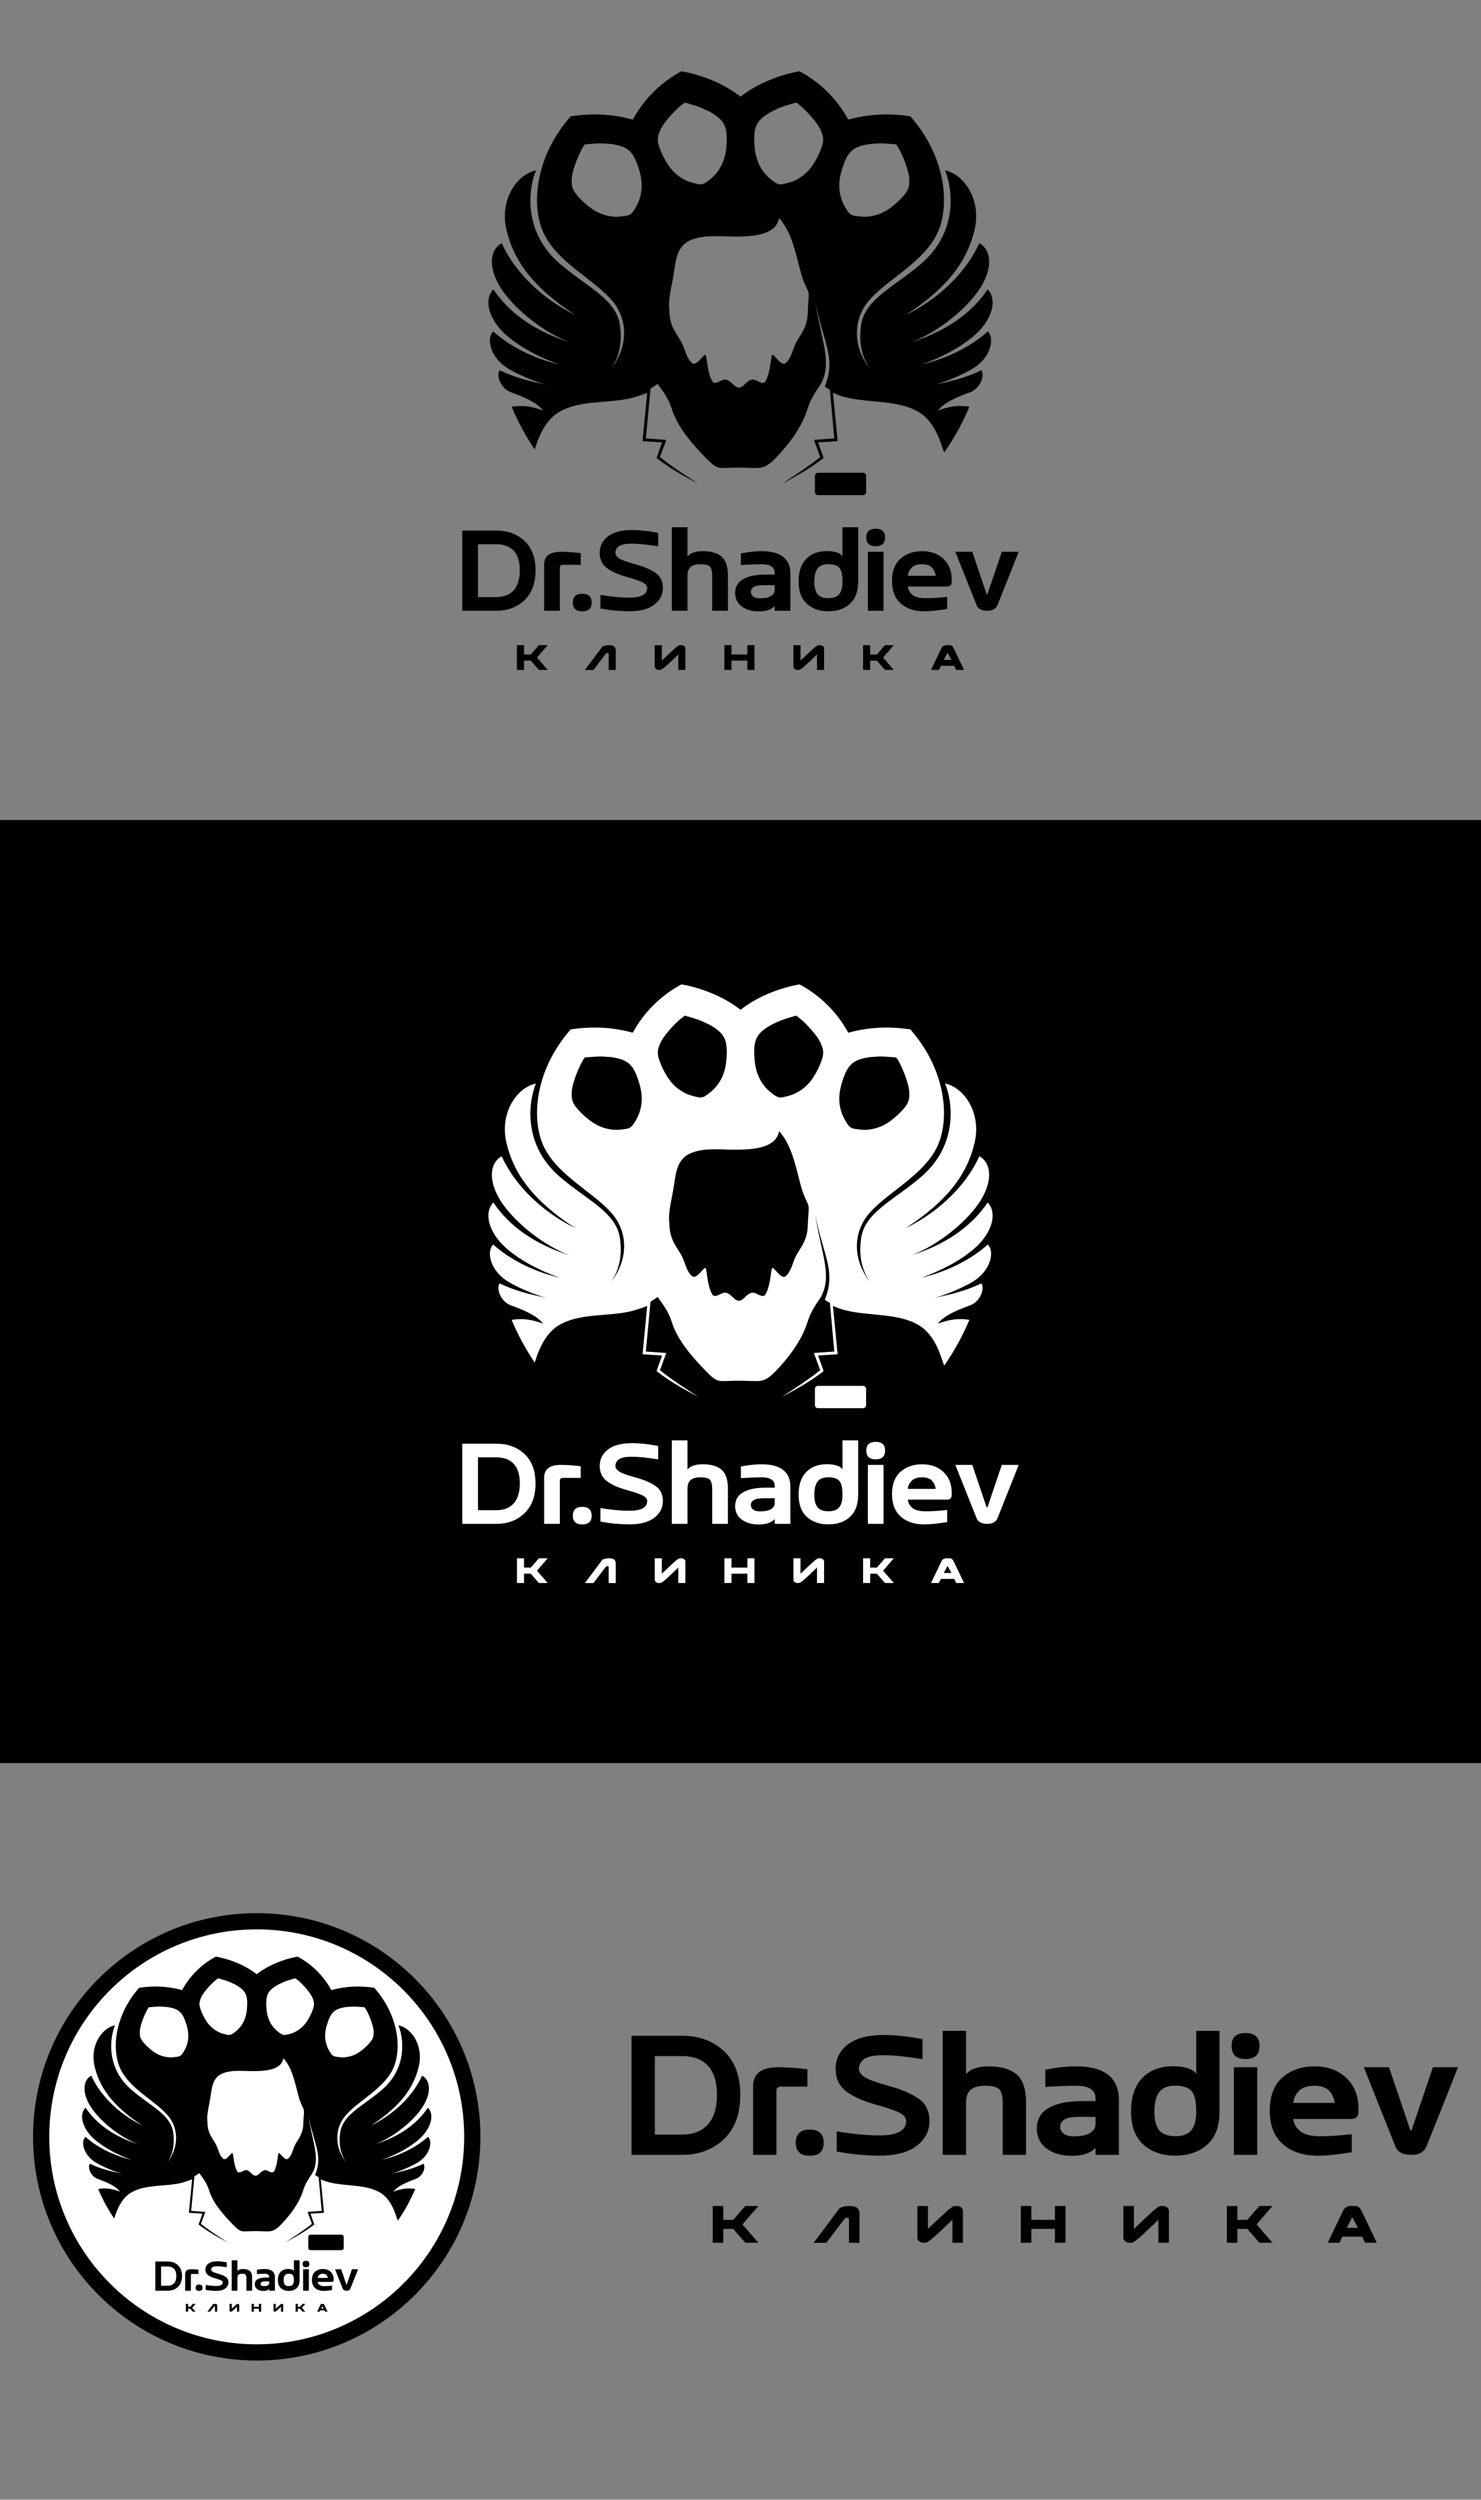 <?xml version="1.0" encoding="UTF-8"?> <!-- Creator: CorelDRAW --> <svg xmlns="http://www.w3.org/2000/svg" xmlns:xlink="http://www.w3.org/1999/xlink" xmlns:xodm="http://www.corel.com/coreldraw/odm/2003" xml:space="preserve" width="2098.87mm" height="3542.49mm" version="1.1" style="shape-rendering:geometricPrecision; text-rendering:geometricPrecision; image-rendering:optimizeQuality; fill-rule:evenodd; clip-rule:evenodd" viewBox="0 0 324187.91 547168.06"><rect x="0" y="0" width="324187.91" height="547168.06" fill="#808080" stroke="none"/> <defs> <style type="text/css"> <![CDATA[ .fil2 {fill:none} .fil0 {fill:black} .fil3 {fill:white} .fil1 {fill:black;fill-rule:nonzero} .fil4 {fill:white;fill-rule:nonzero} ]]> </style> </defs> <g id="Слой_x0020_1">  <g id="_105553810534176"> <path class="fil0" d="M146529.49 67978.51l5.84 -52.58c-338.43,-1967.35 379.32,-4803.74 782.56,-7039.68 635.64,-3524.71 529.24,-7077.19 4175.76,-8449.01 2885.35,-1085.46 6088.63,-654.01 9437.45,-647.01 4546.6,9.51 8952.42,-537.5 9605.5,-4065.4 3252.47,3528.19 3955.07,9690.96 5134.23,13159.1 842.09,2476.71 1440.26,2638.32 1348.33,4105.82 -64.1,1023.32 -143.04,2005.4 -183.81,3041.23 0,3550.73 -1616.9,5163.89 -2532.18,6887.12 -868.77,1635.64 -1000.35,3439.76 -2349.11,4570.43 -975.62,817.89 -2667.47,-2286.33 -2946.36,-1753.8 -170.17,324.97 -265.68,1529.31 -514.3,2903.06 -267.91,1480.35 -848.94,2992.13 -1209.32,3112.19 -910.01,303.28 -1852.38,-842.93 -2706.93,-652.05 -1282.38,286.47 -1789.17,1747.13 -2839.27,1747.13 -1050.15,0 -1556.93,-1460.65 -2839.35,-1747.13 -854.5,-190.88 -1796.89,955.33 -2706.9,652.05 -360.35,-120.06 -941.39,-1631.84 -1209.29,-3112.19 -248.62,-1373.75 -344.13,-2578.1 -514.33,-2903.06 -278.89,-532.53 -1970.71,2571.69 -2946.33,1753.8 -1348.78,-1130.67 -1480.35,-2934.79 -2349.15,-4570.43 -915.26,-1723.22 -2643.05,-3388.91 -2643.05,-6939.59zm67834.91 -14757.75l0.02 0c2160.27,1188.37 2759.06,3960.12 1519.22,7231.86 -502.25,1325.41 -1306.24,2732.85 -2430.38,4150.32 -3472.21,4378.28 -8899.92,8337.41 -13917.42,10305.14 7649.73,-2468.67 13158.16,-6359.83 16671.81,-11576.16l0.03 0c1466.12,1600.04 1351.59,3949.91 178.97,6240.59 -691.14,1350.12 -1749.82,2679.67 -3069.12,3823.04 -3220.32,2790.93 -7491.3,4954.97 -11656.74,6420.33 6413.51,-1520.12 11462.59,-4453.91 14562.51,-7272.51l0.02 0.02c1156.79,1115.79 973.52,3752.06 -835.23,6016.84 -631.33,790.52 -1460.75,1535.78 -2500.34,2155.35 -2113.09,1259.3 -5784.86,2869.28 -8311.11,3474.56 3606.67,-682.34 7089.73,-1608.21 10262.31,-3145.8l0 0.02c596.64,1068.16 59.93,2836.08 -1138.84,3968.63 -395.68,373.79 -863.44,678.38 -1386.39,865.74 -3191.49,1143.46 -5784.69,2347.62 -7007.76,3994.55 2524.73,-980.78 4685.39,-1200.84 6890.54,-837.23 -1490.11,3549.91 -3346.41,6908.21 -5521.77,10027.48 -401.72,-1203.39 -1037.31,-2987.26 -1326.18,-3633.69 -1066.44,-2386.6 -2440.96,-4142.3 -4134.96,-5175.66 -4495.72,-2742.43 -10772.02,-2012.9 -15986.59,-3268.45 -978.99,-235.75 -1968.7,-575.17 -2898.43,-1015.12l1022.86 10596.88 -4281.73 268.7 1222.77 3409.64c-2659.95,2087.31 -5832.91,3921.1 -9202.01,5682.36 2933.77,-1908 5898.81,-3816.29 8453.26,-5875.99l-1389.17 -3770.35 4476.04 -310.11 -968.67 -10665.94c-424.31,-231.27 -738.36,-393.56 -1120.58,-669.21 2526.09,-6245.9 -269.85,-9529.31 -2111.36,-18620.77 1494.82,9095.42 3797.95,13451.24 1192.82,18126.54 -1009.17,1498.2 -2163.49,3106.18 -2858.78,5362.54 -1313.59,4262.63 -4479.93,8188.64 -6971.52,10751.91 -2779.85,2859.85 -3472.96,2095.57 -8054.61,2095.57 -4581.67,0 -4424.16,764.28 -7204,-2095.57 -2491.6,-2563.27 -6168.32,-6489.28 -7481.9,-10751.91 -711.56,-2309.03 -1989.1,-3939.14 -3099.69,-5467.39l-1556.29 1023.64 -1022.11 10910.59 4476.03 310.11 -1389.15 3770.35c2554.45,2059.71 5519.49,3968 8453.23,5875.99 -3369.08,-1761.26 -6542.06,-3595.05 -9202.03,-5682.36l1222.79 -3409.64 -4281.72 -268.7 1023.23 -10600.4c-9.79,4.97 -19.99,10.01 -31.06,15.43 -10.52,5.1 -20.87,10.07 -31.56,15.09l-4.25 1.96c-10.44,4.9 -21.13,9.85 -32.59,15.06 -12.08,5.5 -24.06,10.87 -36.38,16.33l-2.67 1.17c-11.65,5.11 -23.55,10.33 -35.76,15.6l-6.01 2.58c-11.46,4.91 -23.14,9.92 -35.06,14.95l-6.53 2.72c-12.09,5.1 -24.45,10.23 -37.01,15.45l-5.88 2.44c-13.27,5.45 -26.77,10.97 -40.5,16.53l-3.14 1.28c-13.85,5.59 -27.94,11.26 -42.28,16.99l-6.22 2.46c-14.87,5.92 -29.96,11.88 -45.72,18.06 -16.31,6.39 -32.44,12.63 -48.79,18.98l-3.06 1.17 -48.07 18.44 -3.63 1.39 -46.17 17.47 -8.28 3.14c-33.55,12.62 -67.88,25.38 -102.87,38.26l-7.85 2.9 -50.34 18.41 -6.19 2.27 -54.43 19.71 -2.61 0.96 -53.32 19.12 -12.68 4.54c-35.85,12.79 -72.19,25.67 -108.96,38.6l-6.97 2.47 -47.51 16.64 -18.27 6.39 -49.16 17.1 -6.61 2.3 -56.61 19.55 -8.43 2.9 -40.38 13.84 -28.24 9.68 -44.7 15.21 -15.92 5.39 -53.8 18.26 -3.15 1.07 -59.99 20.22 -5.53 1.85c-37.41,12.56 -74.88,25.1 -112.37,37.56l-29.49 9.81 -43.05 14.27 -5.31 1.78 -53.13 17.5c-706.15,232.71 -1377.65,435.6 -1501.83,467.86 -5245.74,1362.88 -11635.77,382.83 -16263.78,3205.97 -2332.37,1422.75 -4059.05,4214.56 -5210.09,8137.36 -1977.44,-2927.93 -3676.69,-6059.13 -5060.33,-9355.54 2205.02,-363.56 4365.6,-143.45 6890.24,837.27 -1223.07,-1646.93 -3816.26,-2851.09 -7007.76,-3994.55 -522.95,-187.36 -990.71,-491.95 -1386.39,-865.74 -1198.8,-1132.55 -1735.48,-2900.47 -1138.84,-3968.63l0.02 -0.02c3172.6,1537.59 6655.62,2463.46 10262.29,3145.8 -2526.23,-605.28 -6198.02,-2215.26 -8311.11,-3474.56 -1039.6,-619.56 -1869.01,-1364.83 -2500.33,-2155.35 -1808.77,-2264.78 -1992.04,-4901.05 -835.25,-6016.84l0.03 0c3099.94,2818.59 8149,5752.38 14562.51,7272.5 -4165.46,-1465.36 -8436.42,-3629.41 -11656.76,-6420.33 -1319.29,-1143.36 -2377.98,-2472.91 -3069.12,-3823.04 -1172.62,-2290.68 -1287.15,-4640.55 178.97,-6240.59l0.03 0c3513.67,5216.33 9022.08,9107.5 16671.81,11576.16 -5017.5,-1967.73 -10445.19,-5926.85 -13917.42,-10305.14 -1124.13,-1417.47 -1928.12,-2824.91 -2430.38,-4150.32 -1239.84,-3271.74 -641.05,-6043.49 1519.22,-7231.86l0.02 0c2546.99,5751.27 8242.48,11907.11 16165.25,15760.46 -9654.87,-6228.25 -13714.1,-12343.16 -15173.6,-18898.12 -1337.38,-6006.51 1887.92,-11392.31 6009.51,-12665.13 138.7,-42.8 343.56,-96.14 484.15,-129.54 -1704.22,4226.57 -2808.74,13520.26 5248.53,20444.74 6059.97,5207.99 12396.79,7765.08 13162.08,13568.11 304.61,2310.04 426.4,5932.49 -1945.78,9414.28 3940.04,-5102.63 3538.43,-10935.17 316.19,-14793.01 -3934.06,-4710.03 -11926.43,-8366.47 -15011.91,-14725.62 -2808.47,-5788.27 -2213.25,-16593.29 5855.87,-25747.8 4652.62,-683.45 9050.66,-516.65 13573.68,732.5 2531.95,-4618.45 6212.23,-8194.89 10667.11,-10585.17 4303.74,755.61 9273.15,2675.53 12919.35,5573.5 3646.18,-2897.97 8615.59,-4817.89 12919.33,-5573.5 4454.88,2390.28 8135.2,5966.72 10667.13,10585.17 4523.04,-1249.15 8921.05,-1415.95 13573.68,-732.5l0.48 0.43 -0.51 -0.43c8069.13,9154.51 8664.34,19959.53 5855.87,25747.8 -3085.48,6359.15 -11077.85,10015.59 -15011.89,14725.62 -3222.25,3857.84 -3623.86,9690.38 316.18,14793.01 -2372.18,-3481.79 -2250.37,-7104.25 -1945.78,-9414.28 765.3,-5803.03 7102.13,-8360.12 13162.08,-13568.11 8057.29,-6924.49 6952.75,-16218.17 5248.53,-20444.74 57.52,13.65 180.08,43.26 237.23,58.49 4238.44,1129.86 7620.39,6610.24 6256.42,12736.18 -1459.49,6554.96 -5518.71,12669.87 -15173.6,18898.12 7922.77,-3853.36 13618.26,-10009.2 16165.25,-15760.46zm-88610.14 -11222.19c919.97,1391.02 2683.56,2945.09 3916.05,3780.98 1470.86,997.56 2850.18,1405.8 4298.1,1612.5 662.72,94.56 1596.25,53.4 2405.94,-60.89 1022.96,-144.4 1562.8,-128.65 2233.26,-1072.99 2004.84,-2823.77 2301.46,-5796.09 1307.28,-9068.34 -1204.33,-3963.79 -2311.19,-5088.41 -6064.42,-5655.52 -376.88,-57 -785.82,-45.06 -1146.01,-85.72 -1445.64,-163.36 -3093.99,35.23 -4681.66,147.11 -916.17,1066.43 -2809.65,5504.09 -2876.41,7608.28 -28.53,899.63 -49.55,1800.55 607.86,2794.6zm18326.02 -10668.33c357.06,1629.06 1442.33,3714.08 2290.93,4937.86 1012.72,1460.5 2152.3,2338.23 3428.53,3052.67 584.19,326.97 1469.87,624.91 2266.34,810.01 1006.28,233.83 1504.23,442.99 2469.85,-196.39 2887.53,-1911.84 4235.05,-4577.72 4486.5,-7988.4 304.56,-4131.49 -322.85,-5579.4 -3619.68,-7460.58 -331.05,-188.95 -716.86,-325.12 -1038.21,-492.83 -1289.73,-673.19 -2898.89,-1081.77 -4420.23,-1549.41 -1238.88,664.71 -4603.92,4122.25 -5424.26,6061.13 -350.74,828.93 -694.94,1661.79 -439.77,2825.94zm34982.05 72152.39l9852.23 0c371.67,0 675.74,304.07 675.74,675.74l0 3539.62c0,371.66 -304.07,675.76 -675.74,675.76l-9852.23 0c-371.66,0 -675.74,-304.1 -675.74,-675.76l0 -3539.62c0,-371.67 304.08,-675.74 675.74,-675.74zm19371.36 -61484.05c-919.96,1391.02 -2683.56,2945.09 -3916.02,3780.98 -1470.88,997.56 -2850.18,1405.8 -4298.14,1612.5 -662.7,94.56 -1596.24,53.4 -2405.92,-60.89 -1022.96,-144.4 -1562.78,-128.65 -2233.24,-1072.99 -2004.86,-2823.77 -2301.49,-5796.09 -1307.29,-9068.34 1204.33,-3963.79 2311.19,-5088.41 6064.42,-5655.52 376.88,-57 785.81,-45.06 1146.01,-85.72 1445.64,-163.36 3094.01,35.23 4681.66,147.11 916.17,1066.43 2809.66,5504.09 2876.39,7608.28 28.54,899.63 49.55,1800.55 -607.86,2794.6zm-18326 -10668.33c-357.06,1629.06 -1442.35,3714.08 -2290.91,4937.86 -1012.74,1460.5 -2152.3,2338.23 -3428.56,3052.67 -584.18,326.97 -1469.84,624.91 -2266.34,810.01 -1006.27,233.83 -1504.23,442.99 -2469.84,-196.39 -2887.54,-1911.84 -4235.05,-4577.72 -4486.48,-7988.4 -304.59,-4131.49 322.83,-5579.4 3619.66,-7460.58 331.05,-188.95 716.86,-325.12 1038.19,-492.83 1289.73,-673.19 2898.89,-1081.77 4420.25,-1549.41 1238.88,664.71 4603.9,4122.25 5424.26,6061.13 350.74,828.93 694.96,1661.79 439.77,2825.94z"></path> <path class="fil1" d="M108645.29 133689.3l-7452.63 0 0 -17552.37 7452.63 0c2482.77,0 4532.99,752.61 6150.68,2249.18 1617.68,1500.92 2426.53,3659.28 2426.53,6470.77 0,2811.5 -808.85,4987.17 -2426.53,6526.99 -1617.69,1535.52 -3667.91,2305.43 -6150.68,2305.43zm-12.97 -2988.84c1656.61,0 2928.27,-501.74 3819.31,-1496.58 891.01,-999.16 1336.53,-2452.49 1336.53,-4359.98 0,-1898.84 -441.2,-3326.22 -1327.9,-4282.12 -886.7,-955.9 -2162.68,-1431.71 -3827.95,-1431.71l-4005.31 0 0 11570.39 4005.31 0zm13914.71 2988.84l-3434.36 0 0 -10112.73c0,-1868.55 1228.42,-2798.51 3685.23,-2798.51 1193.81,0 2634.17,95.15 4321.06,289.81l0 2560.61 -3901.49 0c-449.85,0 -670.44,216.27 -670.44,644.48l0 9416.34zm4913.64 125.42c-1375.47,0 -2063.21,-631.49 -2063.21,-1898.82 0,-1301.95 687.74,-1950.73 2063.21,-1950.73 1371.14,0 2054.55,648.79 2054.55,1950.73 0,1267.33 -683.4,1898.82 -2054.55,1898.82zm10290.06 -12.96c-2067.52,0 -4173.98,-203.3 -6319.36,-605.55l0 -2967.21c2370.31,397.95 4485.42,596.92 6332.34,596.92 2603.88,0 3905.83,-713.71 3905.83,-2141.07 0,-432.53 -289.8,-813.16 -860.75,-1141.9 -575.27,-328.72 -1795.03,-752.61 -3659.28,-1271.67 -1859.9,-519.03 -3304.56,-1172.16 -4334.02,-1959.38 -1025.11,-787.21 -1539.84,-1885.86 -1539.84,-3295.95 0,-1483.61 609.88,-2690.38 1820.99,-3611.69 1211.11,-921.28 2971.54,-1379.78 5276.95,-1379.78 1647.97,0 3546.82,203.28 5700.84,609.88l0 2949.91c-2370.29,-389.3 -4277.78,-583.93 -5713.81,-583.93 -1366.8,0 -2318.39,181.66 -2850.41,544.99 -532.02,363.33 -800.2,852.1 -800.2,1457.64 0,449.85 272.5,856.44 813.18,1219.78 540.67,363.32 1760.41,804.51 3654.92,1327.88 1898.85,523.37 3356.51,1159.21 4385.94,1903.16 1025.11,743.97 1539.83,1820.97 1539.83,3231.06 0,1483.61 -627.16,2712 -1881.52,3672.24 -1254.36,964.58 -3079.69,1444.68 -5471.62,1444.68zm21583.63 -112.46l-3434.34 0 0 -7716.46c0,-869.42 -155.73,-1500.92 -462.8,-1890.2 -311.45,-389.27 -1012.17,-579.61 -2110.8,-579.61 -973.21,0 -1686.89,198.97 -2149.71,601.23 -458.49,397.95 -687.74,1025.13 -687.74,1868.58l0 7716.46 -3434.34 0 0 -18274.71 3434.34 0 0 6401.55c622.85,-778.56 1734.48,-1167.85 3330.54,-1167.85 1859.91,0 3244.03,406.58 4152.36,1211.11 908.34,808.84 1362.49,2154.02 1362.49,4035.57l0 7794.32zm7002.78 -2724.99c1072.7,0 1881.55,-164.36 2426.54,-493.09 545.01,-328.73 817.5,-778.55 817.5,-1345.2l0 -1038.07 -2318.41 0c-1115.95,0 -1877.2,134.07 -2288.13,406.57 -406.57,268.19 -614.19,622.85 -614.19,1064.05 0,389.28 168.68,718.02 501.74,994.85 333.04,272.5 826.15,410.89 1474.94,410.89zm-276.81 2863.4c-1496.58,0 -2724.99,-359.01 -3689.55,-1077.01 -960.24,-718.02 -1444.67,-1699.88 -1444.67,-2949.91 0,-1336.55 575.27,-2340.03 1717.16,-3010.46 1146.22,-670.44 2763.93,-1012.14 4861.72,-1020.8l2076.19 0 0 -380.63c0,-1258.67 -951.59,-1885.86 -2850.43,-1885.86 -1064.03,0 -2582.25,56.24 -4550.29,173.02l0 -2543.32c1647.95,-324.41 3170.49,-484.44 4563.26,-484.44 2093.49,0 3663.59,423.88 4706,1263.01 1046.74,839.11 1565.79,2045.91 1565.79,3616.01l0 8161.98 -3434.34 0 0 -1051.08c-692.07,791.55 -1864.24,1189.49 -3520.85,1189.49zm15281.56 -2889.35c1094.31,0 1885.86,-294.14 2361.64,-878.05 475.78,-588.24 718,-1509.55 718,-2768.24 0,-1505.23 -237.88,-2517.37 -713.68,-3032.08 -471.47,-514.72 -1263.02,-769.93 -2365.97,-769.93 -1107.31,0 -1898.85,315.76 -2378.97,947.26 -475.79,635.83 -713.69,1587.42 -713.69,2854.75 0,1258.68 237.9,2180 713.69,2768.24 480.12,583.92 1271.66,878.05 2378.97,878.05zm-12.99 2863.4c-1937.78,0 -3503.55,-544.99 -4710.32,-1634.99 -1202.46,-1089.98 -1803.69,-2716.32 -1803.69,-4887.67 0,-2154.05 557.97,-3802 1673.93,-4939.59 1111.61,-1133.23 2603.86,-1704.19 4472.44,-1704.19 1756.09,0 2910.97,367.64 3460.27,1102.97l0 -6323.71 3430.05 0 0 11864.51c0,2171.35 -596.92,3797.69 -1799.37,4887.67 -1198.14,1090 -2772.56,1634.99 -4723.31,1634.99zm12076.45 -112.46l-3434.34 0 0 -12911.24 3434.34 0 0 12911.24zm-1712.84 -14118.01c-1375.48,0 -2063.21,-648.82 -2063.21,-1950.75 0,-1258.7 687.73,-1885.86 2063.21,-1885.86 1371.13,0 2054.53,627.16 2054.53,1885.86 0,1301.93 -683.4,1950.75 -2054.53,1950.75zm13118.86 6462.1c-60.56,-648.8 -315.76,-1232.73 -774.24,-1751.78 -454.17,-519.06 -1202.46,-778.58 -2240.56,-778.58 -1042.41,0 -1808,276.84 -2309.74,834.82 -497.42,557.95 -748.29,1124.58 -748.29,1695.54l6072.83 0zm-2409.25 7781.33c-2188.63,0 -3927.43,-566.62 -5212.07,-1695.52 -1288.97,-1133.25 -1933.45,-2781.23 -1933.45,-4943.91 0,-2171.33 622.85,-3802 1868.56,-4892 1245.72,-1090 2824.48,-1634.99 4731.96,-1634.99 1920.48,0 3477.6,566.62 4675.72,1699.86 1202.46,1133.25 1799.37,2655.79 1799.37,4571.93l0 419.56c0,700.72 -363.35,1051.08 -1090,1051.08l-8503.69 0c0,566.62 289.8,1137.57 865.09,1704.2 575.27,570.94 1639.3,856.41 3192.12,856.41 1055.38,0 2569.26,-99.49 4537.31,-302.77l0 2660.1c-2231.91,337.38 -3875.54,506.05 -4930.94,506.05zm13737.39 -125.42c-1293.28,0 -2093.49,-436.86 -2396.26,-1306.26l-4623.83 -11604.98 3711.18 0 3079.66 9109.24c51.9,151.38 103.83,229.25 151.38,229.25 51.93,0 108.14,-86.51 164.37,-255.21l3066.7 -9083.28 3702.51 0 -4576.25 11505.5c-337.37,938.61 -1098.63,1405.74 -2279.47,1405.74z"></path> <path class="fil1" d="M114710.64 141223.17l-1550.7 0 0 5416.71 1550.7 0 0 -2046.07 1464.55 0 1787.61 2046.07 1927.63 0 -2347.6 -2702.96 2347.6 -2713.75 -1927.63 0 -1787.61 2046.1 -1464.55 0 0 -2046.1zm20078.61 1227.65c0,-251.27 -35.9,-457.68 -107.69,-619.21 -71.81,-161.53 -172.3,-287.17 -301.53,-376.89 -129.22,-89.76 -283.57,-150.77 -463.07,-183.08 -179.47,-32.3 -380.49,-48.47 -603.04,-48.47 -287.17,0 -568.96,28.73 -845.34,86.16 -276.42,57.44 -497.17,157.93 -662.29,301.53l-3769.08 5039.78 1863.02 0 2616.81 -3446.02c64.61,-71.78 134.6,-132.8 209.99,-183.05 75.38,-50.28 159.73,-75.39 253.05,-75.39 71.81,0 132.83,23.32 183.08,70 50.25,46.66 75.38,91.52 75.38,134.6l0 3499.86 1550.72 0 0 -4199.82zm14005.02 -1216.87c7.18,-7.18 28.71,-10.78 64.59,-10.78l290.77 0c122.05,0 236.92,19.74 344.61,59.25 107.69,39.48 201.01,91.52 279.99,156.13 78.96,64.63 141.78,138.21 188.45,220.78 46.66,82.56 70,163.31 70,242.28l0 4738.26 -1550.72 0 0 -3392.17c-603.04,581.52 -1125.32,1082.28 -1566.86,1502.25 -441.5,419.99 -818.41,766.39 -1130.71,1039.2 -312.28,272.8 -567.17,477.42 -764.59,613.8 -197.41,136.4 -353.57,211.81 -468.44,226.16 -7.17,7.17 -25.13,10.77 -53.84,10.77l-301.53 0c-114.86,0 -226.14,-19.74 -333.82,-59.22 -107.69,-39.5 -201.03,-91.55 -279.99,-156.16 -78.99,-64.59 -141.81,-136.4 -188.47,-215.36 -46.66,-78.97 -69.99,-161.53 -69.99,-247.69l0 -4738.28 1550.69 0 0 3381.41c624.6,-588.7 1157.65,-1093.03 1599.19,-1513.01 441.5,-419.99 813.02,-764.59 1114.56,-1033.81 301.53,-269.22 547.4,-470.23 737.66,-603.04 190.25,-132.82 346.39,-206.4 468.44,-220.77zm11323.59 -10.78l-1550.69 0 0 5416.71 1550.69 0 0 -2046.07 3478.33 0 0 2046.07 1550.69 0 0 -5416.71 -1550.69 0 0 2046.1 -3478.33 0 0 -2046.1zm19034.04 10.78c7.2,-7.18 28.73,-10.78 64.61,-10.78l290.77 0c122.05,0 236.92,19.74 344.61,59.25 107.69,39.48 201.01,91.52 279.99,156.13 78.96,64.63 141.78,138.21 188.45,220.78 46.65,82.56 69.99,163.31 69.99,242.28l0 4738.26 -1550.7 0 0 -3392.17c-603.05,581.52 -1125.34,1082.28 -1566.86,1502.25 -441.52,419.99 -818.41,766.39 -1130.71,1039.2 -312.3,272.8 -567.17,477.42 -764.59,613.8 -197.43,136.4 -353.57,211.81 -468.44,226.16 -7.18,7.17 -25.13,10.77 -53.84,10.77l-301.53 0c-114.86,0 -226.14,-19.74 -333.83,-59.22 -107.69,-39.5 -201.01,-91.55 -279.97,-156.16 -78.99,-64.59 -141.81,-136.4 -188.47,-215.36 -46.68,-78.97 -69.99,-161.53 -69.99,-247.69l0 -4738.28 1550.69 0 0 3381.41c624.6,-588.7 1157.64,-1093.03 1599.17,-1513.01 441.52,-419.99 813.04,-764.59 1114.57,-1033.81 301.52,-269.22 547.4,-470.23 737.65,-603.04 190.25,-132.82 346.4,-206.4 468.44,-220.77zm11323.61 -10.78l-1550.69 0 0 5416.71 1550.69 0 0 -2046.07 1464.56 0 1787.61 2046.07 1927.61 0 -2347.6 -2702.96 2347.6 -2713.75 -1927.61 0 -1787.61 2046.1 -1464.56 0 0 -2046.1zm15480.35 4512.14l2918.34 0 430.74 904.57 1723.02 0 -2218.37 -4641.36c-122.05,-258.44 -256.66,-452.27 -403.83,-581.51 -147.17,-129.22 -342.81,-193.85 -586.9,-193.85l-689.19 0c-495.38,0 -865.11,258.46 -1109.21,775.35l-2218.35 4641.36 1723 0 430.75 -904.57zm2304.51 -1292.26l-1669.16 0 829.2 -1561.47 839.96 1561.47z"></path> <polygon class="fil2" points="-0,0 324187.91,0 324187.91,547168.06 -0,547168.06 "></polygon> <polygon class="fil0" points="-0,179500.07 324187.91,179500.07 324187.91,385926.05 -0,385926.05 "></polygon> <path class="fil3" d="M146529.49 267849.83l5.84 -52.58c-338.43,-1967.35 379.32,-4803.74 782.56,-7039.68 635.64,-3524.71 529.24,-7077.19 4175.76,-8449.01 2885.35,-1085.46 6088.63,-654.01 9437.45,-647.01 4546.6,9.51 8952.42,-537.5 9605.5,-4065.4 3252.47,3528.19 3955.07,9690.96 5134.23,13159.1 842.09,2476.71 1440.26,2638.32 1348.33,4105.82 -64.1,1023.32 -143.04,2005.4 -183.81,3041.23 0,3550.73 -1616.9,5163.89 -2532.18,6887.12 -868.77,1635.64 -1000.35,3439.76 -2349.11,4570.43 -975.62,817.89 -2667.47,-2286.33 -2946.36,-1753.8 -170.17,324.97 -265.68,1529.31 -514.3,2903.06 -267.91,1480.35 -848.94,2992.13 -1209.32,3112.19 -910.01,303.28 -1852.38,-842.93 -2706.93,-652.05 -1282.38,286.47 -1789.17,1747.13 -2839.27,1747.13 -1050.15,0 -1556.93,-1460.65 -2839.35,-1747.13 -854.5,-190.88 -1796.89,955.33 -2706.9,652.05 -360.35,-120.06 -941.39,-1631.84 -1209.29,-3112.19 -248.62,-1373.75 -344.13,-2578.1 -514.33,-2903.06 -278.89,-532.53 -1970.71,2571.69 -2946.33,1753.8 -1348.78,-1130.67 -1480.35,-2934.79 -2349.15,-4570.43 -915.26,-1723.22 -2643.05,-3388.91 -2643.05,-6939.59zm67834.91 -14757.75l0.02 0c2160.27,1188.37 2759.06,3960.12 1519.22,7231.86 -502.25,1325.41 -1306.24,2732.85 -2430.38,4150.32 -3472.21,4378.28 -8899.92,8337.41 -13917.42,10305.14 7649.73,-2468.67 13158.16,-6359.83 16671.81,-11576.16l0.03 0c1466.12,1600.04 1351.59,3949.91 178.97,6240.59 -691.14,1350.12 -1749.82,2679.67 -3069.12,3823.04 -3220.32,2790.93 -7491.3,4954.97 -11656.74,6420.33 6413.51,-1520.12 11462.59,-4453.91 14562.51,-7272.51l0.02 0.02c1156.79,1115.79 973.52,3752.06 -835.23,6016.84 -631.33,790.52 -1460.75,1535.78 -2500.34,2155.35 -2113.09,1259.3 -5784.86,2869.28 -8311.11,3474.56 3606.67,-682.34 7089.73,-1608.21 10262.31,-3145.8l0 0.02c596.64,1068.16 59.93,2836.08 -1138.84,3968.63 -395.68,373.79 -863.44,678.38 -1386.39,865.74 -3191.49,1143.46 -5784.69,2347.62 -7007.76,3994.55 2524.73,-980.78 4685.39,-1200.84 6890.54,-837.23 -1490.11,3549.91 -3346.41,6908.21 -5521.77,10027.48 -401.72,-1203.39 -1037.31,-2987.26 -1326.18,-3633.69 -1066.44,-2386.6 -2440.96,-4142.3 -4134.96,-5175.66 -4495.72,-2742.43 -10772.02,-2012.9 -15986.59,-3268.45 -978.99,-235.75 -1968.7,-575.17 -2898.43,-1015.12l1022.86 10596.88 -4281.73 268.7 1222.77 3409.64c-2659.95,2087.31 -5832.91,3921.1 -9202.01,5682.36 2933.77,-1908 5898.81,-3816.29 8453.26,-5875.99l-1389.17 -3770.35 4476.04 -310.11 -968.67 -10665.94c-424.31,-231.27 -738.36,-393.56 -1120.58,-669.21 2526.09,-6245.9 -269.85,-9529.31 -2111.36,-18620.77 1494.82,9095.42 3797.95,13451.24 1192.82,18126.54 -1009.17,1498.2 -2163.49,3106.18 -2858.78,5362.54 -1313.59,4262.63 -4479.93,8188.64 -6971.52,10751.91 -2779.85,2859.85 -3472.96,2095.57 -8054.61,2095.57 -4581.67,0 -4424.16,764.28 -7204,-2095.57 -2491.6,-2563.27 -6168.32,-6489.28 -7481.9,-10751.91 -711.56,-2309.03 -1989.1,-3939.14 -3099.69,-5467.39l-1556.29 1023.64 -1022.11 10910.59 4476.03 310.11 -1389.15 3770.35c2554.45,2059.71 5519.49,3968 8453.23,5875.99 -3369.08,-1761.26 -6542.06,-3595.05 -9202.03,-5682.36l1222.79 -3409.64 -4281.72 -268.7 1023.23 -10600.4c-9.79,4.97 -19.99,10.01 -31.06,15.43 -10.52,5.1 -20.87,10.07 -31.56,15.09l-4.25 1.96c-10.44,4.9 -21.13,9.85 -32.59,15.06 -12.08,5.5 -24.06,10.87 -36.38,16.33l-2.67 1.17c-11.65,5.11 -23.55,10.33 -35.76,15.6l-6.01 2.58c-11.46,4.91 -23.14,9.92 -35.06,14.95l-6.53 2.72c-12.09,5.1 -24.45,10.23 -37.01,15.45l-5.88 2.44c-13.27,5.45 -26.77,10.97 -40.5,16.53l-3.14 1.28c-13.85,5.59 -27.94,11.26 -42.28,16.99l-6.22 2.46c-14.87,5.92 -29.96,11.88 -45.72,18.06 -16.31,6.39 -32.44,12.63 -48.79,18.98l-3.06 1.17 -48.07 18.44 -3.63 1.39 -46.17 17.47 -8.28 3.14c-33.55,12.62 -67.88,25.38 -102.87,38.26l-7.85 2.9 -50.34 18.41 -6.19 2.27 -54.43 19.71 -2.61 0.96 -53.32 19.12 -12.68 4.54c-35.85,12.79 -72.19,25.67 -108.96,38.6l-6.97 2.47 -47.51 16.64 -18.27 6.39 -49.16 17.1 -6.61 2.3 -56.61 19.55 -8.43 2.9 -40.38 13.84 -28.24 9.68 -44.7 15.21 -15.92 5.39 -53.8 18.26 -3.15 1.07 -59.99 20.22 -5.53 1.85c-37.41,12.56 -74.88,25.1 -112.37,37.56l-29.49 9.81 -43.05 14.27 -5.31 1.78 -53.13 17.5c-706.15,232.71 -1377.65,435.6 -1501.83,467.86 -5245.74,1362.88 -11635.77,382.83 -16263.78,3205.97 -2332.37,1422.75 -4059.05,4214.56 -5210.09,8137.36 -1977.44,-2927.93 -3676.69,-6059.13 -5060.33,-9355.54 2205.02,-363.56 4365.6,-143.45 6890.24,837.27 -1223.07,-1646.93 -3816.26,-2851.09 -7007.76,-3994.55 -522.95,-187.36 -990.71,-491.95 -1386.39,-865.74 -1198.8,-1132.55 -1735.48,-2900.47 -1138.84,-3968.63l0.02 -0.02c3172.6,1537.59 6655.62,2463.46 10262.29,3145.8 -2526.23,-605.28 -6198.02,-2215.26 -8311.11,-3474.56 -1039.6,-619.56 -1869.01,-1364.83 -2500.33,-2155.35 -1808.77,-2264.78 -1992.04,-4901.05 -835.25,-6016.84l0.03 0c3099.94,2818.59 8149,5752.38 14562.51,7272.5 -4165.46,-1465.36 -8436.42,-3629.41 -11656.76,-6420.33 -1319.29,-1143.36 -2377.98,-2472.91 -3069.12,-3823.04 -1172.62,-2290.68 -1287.15,-4640.55 178.97,-6240.59l0.03 0c3513.67,5216.33 9022.08,9107.5 16671.81,11576.16 -5017.5,-1967.73 -10445.19,-5926.85 -13917.42,-10305.14 -1124.13,-1417.47 -1928.12,-2824.91 -2430.38,-4150.32 -1239.84,-3271.74 -641.05,-6043.49 1519.22,-7231.86l0.02 0c2546.99,5751.27 8242.48,11907.11 16165.25,15760.46 -9654.87,-6228.25 -13714.1,-12343.16 -15173.6,-18898.12 -1337.38,-6006.51 1887.92,-11392.31 6009.51,-12665.13 138.7,-42.8 343.56,-96.14 484.15,-129.54 -1704.22,4226.57 -2808.74,13520.26 5248.53,20444.74 6059.97,5207.99 12396.79,7765.08 13162.08,13568.11 304.61,2310.04 426.4,5932.49 -1945.78,9414.28 3940.04,-5102.63 3538.43,-10935.17 316.19,-14793.01 -3934.06,-4710.03 -11926.43,-8366.47 -15011.91,-14725.62 -2808.47,-5788.27 -2213.25,-16593.29 5855.87,-25747.8 4652.62,-683.45 9050.66,-516.65 13573.68,732.5 2531.95,-4618.45 6212.23,-8194.89 10667.11,-10585.17 4303.74,755.61 9273.15,2675.53 12919.35,5573.5 3646.18,-2897.97 8615.59,-4817.89 12919.33,-5573.5 4454.88,2390.28 8135.2,5966.72 10667.13,10585.17 4523.04,-1249.15 8921.05,-1415.95 13573.68,-732.5l0.48 0.43 -0.51 -0.43c8069.13,9154.51 8664.34,19959.53 5855.87,25747.8 -3085.48,6359.15 -11077.85,10015.59 -15011.89,14725.62 -3222.25,3857.84 -3623.86,9690.38 316.18,14793.01 -2372.18,-3481.79 -2250.37,-7104.25 -1945.78,-9414.28 765.3,-5803.03 7102.13,-8360.12 13162.08,-13568.11 8057.29,-6924.49 6952.75,-16218.17 5248.53,-20444.74 57.52,13.65 180.08,43.26 237.23,58.49 4238.44,1129.86 7620.39,6610.24 6256.42,12736.18 -1459.49,6554.96 -5518.71,12669.87 -15173.6,18898.12 7922.77,-3853.36 13618.26,-10009.2 16165.25,-15760.46zm-88610.14 -11222.19c919.97,1391.02 2683.56,2945.09 3916.05,3780.98 1470.86,997.56 2850.18,1405.8 4298.1,1612.5 662.72,94.56 1596.25,53.4 2405.94,-60.89 1022.96,-144.4 1562.8,-128.65 2233.26,-1072.99 2004.84,-2823.77 2301.46,-5796.09 1307.28,-9068.34 -1204.33,-3963.79 -2311.19,-5088.41 -6064.42,-5655.52 -376.88,-57 -785.82,-45.06 -1146.01,-85.72 -1445.64,-163.36 -3093.99,35.23 -4681.66,147.11 -916.17,1066.43 -2809.65,5504.09 -2876.41,7608.28 -28.53,899.63 -49.55,1800.55 607.86,2794.6zm18326.02 -10668.33c357.06,1629.06 1442.33,3714.08 2290.93,4937.86 1012.72,1460.5 2152.3,2338.23 3428.53,3052.67 584.19,326.97 1469.87,624.91 2266.34,810.01 1006.28,233.83 1504.23,442.99 2469.85,-196.39 2887.53,-1911.84 4235.05,-4577.72 4486.5,-7988.4 304.56,-4131.49 -322.85,-5579.4 -3619.68,-7460.58 -331.05,-188.95 -716.86,-325.12 -1038.21,-492.83 -1289.73,-673.19 -2898.89,-1081.77 -4420.23,-1549.41 -1238.88,664.71 -4603.92,4122.25 -5424.26,6061.13 -350.74,828.93 -694.94,1661.79 -439.77,2825.94zm34982.05 72152.39l9852.23 0c371.67,0 675.74,304.07 675.74,675.74l0 3539.62c0,371.66 -304.07,675.76 -675.74,675.76l-9852.23 0c-371.66,0 -675.74,-304.1 -675.74,-675.76l0 -3539.62c0,-371.67 304.08,-675.74 675.74,-675.74zm19371.36 -61484.05c-919.96,1391.02 -2683.56,2945.09 -3916.02,3780.98 -1470.88,997.56 -2850.18,1405.8 -4298.14,1612.5 -662.7,94.56 -1596.24,53.4 -2405.92,-60.89 -1022.96,-144.4 -1562.78,-128.65 -2233.24,-1072.99 -2004.86,-2823.77 -2301.49,-5796.09 -1307.29,-9068.34 1204.33,-3963.79 2311.19,-5088.41 6064.42,-5655.52 376.88,-57 785.81,-45.06 1146.01,-85.72 1445.64,-163.36 3094.01,35.23 4681.66,147.11 916.17,1066.43 2809.66,5504.09 2876.39,7608.28 28.54,899.63 49.55,1800.55 -607.86,2794.6zm-18326 -10668.33c-357.06,1629.06 -1442.35,3714.08 -2290.91,4937.86 -1012.74,1460.5 -2152.3,2338.23 -3428.56,3052.67 -584.18,326.97 -1469.84,624.91 -2266.34,810.01 -1006.27,233.83 -1504.23,442.99 -2469.84,-196.39 -2887.54,-1911.84 -4235.05,-4577.72 -4486.48,-7988.4 -304.59,-4131.49 322.83,-5579.4 3619.66,-7460.58 331.05,-188.95 716.86,-325.12 1038.19,-492.83 1289.73,-673.19 2898.89,-1081.77 4420.25,-1549.41 1238.88,664.71 4603.9,4122.25 5424.26,6061.13 350.74,828.93 694.96,1661.79 439.77,2825.94z"></path> <path class="fil4" d="M108645.29 333560.62l-7452.63 0 0 -17552.37 7452.63 0c2482.77,0 4532.99,752.61 6150.68,2249.18 1617.68,1500.92 2426.53,3659.28 2426.53,6470.77 0,2811.5 -808.85,4987.17 -2426.53,6526.99 -1617.69,1535.52 -3667.91,2305.43 -6150.68,2305.43zm-12.97 -2988.84c1656.61,0 2928.27,-501.74 3819.31,-1496.58 891.01,-999.16 1336.53,-2452.49 1336.53,-4359.98 0,-1898.84 -441.2,-3326.22 -1327.9,-4282.12 -886.7,-955.9 -2162.68,-1431.71 -3827.95,-1431.71l-4005.31 0 0 11570.39 4005.31 0zm13914.71 2988.84l-3434.36 0 0 -10112.73c0,-1868.55 1228.42,-2798.51 3685.23,-2798.51 1193.81,0 2634.17,95.15 4321.06,289.81l0 2560.61 -3901.49 0c-449.85,0 -670.44,216.27 -670.44,644.48l0 9416.34zm4913.64 125.42c-1375.47,0 -2063.21,-631.49 -2063.21,-1898.82 0,-1301.95 687.74,-1950.73 2063.21,-1950.73 1371.14,0 2054.55,648.79 2054.55,1950.73 0,1267.33 -683.4,1898.82 -2054.55,1898.82zm10290.06 -12.96c-2067.52,0 -4173.98,-203.3 -6319.36,-605.55l0 -2967.21c2370.31,397.95 4485.42,596.92 6332.34,596.92 2603.88,0 3905.83,-713.71 3905.83,-2141.07 0,-432.53 -289.8,-813.16 -860.75,-1141.9 -575.27,-328.72 -1795.03,-752.61 -3659.28,-1271.67 -1859.9,-519.03 -3304.56,-1172.16 -4334.02,-1959.38 -1025.11,-787.21 -1539.84,-1885.86 -1539.84,-3295.95 0,-1483.61 609.88,-2690.38 1820.99,-3611.69 1211.11,-921.28 2971.54,-1379.78 5276.95,-1379.78 1647.97,0 3546.82,203.28 5700.84,609.88l0 2949.91c-2370.29,-389.3 -4277.78,-583.93 -5713.81,-583.93 -1366.8,0 -2318.39,181.66 -2850.41,544.99 -532.02,363.33 -800.2,852.1 -800.2,1457.64 0,449.85 272.5,856.44 813.18,1219.78 540.67,363.32 1760.41,804.51 3654.92,1327.88 1898.85,523.37 3356.51,1159.21 4385.94,1903.16 1025.11,743.97 1539.83,1820.97 1539.83,3231.06 0,1483.61 -627.16,2712 -1881.52,3672.24 -1254.36,964.58 -3079.69,1444.68 -5471.62,1444.68zm21583.63 -112.46l-3434.34 0 0 -7716.46c0,-869.42 -155.73,-1500.92 -462.8,-1890.2 -311.45,-389.27 -1012.17,-579.61 -2110.8,-579.61 -973.21,0 -1686.89,198.97 -2149.71,601.23 -458.49,397.95 -687.74,1025.13 -687.74,1868.58l0 7716.46 -3434.34 0 0 -18274.71 3434.34 0 0 6401.55c622.85,-778.56 1734.48,-1167.85 3330.54,-1167.85 1859.91,0 3244.03,406.58 4152.36,1211.11 908.34,808.84 1362.49,2154.02 1362.49,4035.57l0 7794.32zm7002.78 -2724.99c1072.7,0 1881.55,-164.36 2426.54,-493.09 545.01,-328.73 817.5,-778.55 817.5,-1345.2l0 -1038.07 -2318.41 0c-1115.95,0 -1877.2,134.07 -2288.13,406.57 -406.57,268.19 -614.19,622.85 -614.19,1064.05 0,389.28 168.68,718.02 501.74,994.85 333.04,272.5 826.15,410.89 1474.94,410.89zm-276.81 2863.4c-1496.58,0 -2724.99,-359.01 -3689.55,-1077.01 -960.24,-718.02 -1444.67,-1699.88 -1444.67,-2949.91 0,-1336.55 575.27,-2340.03 1717.16,-3010.46 1146.22,-670.44 2763.93,-1012.14 4861.72,-1020.8l2076.19 0 0 -380.63c0,-1258.67 -951.59,-1885.86 -2850.43,-1885.86 -1064.03,0 -2582.25,56.24 -4550.29,173.02l0 -2543.32c1647.95,-324.41 3170.49,-484.44 4563.26,-484.44 2093.49,0 3663.59,423.88 4706,1263.01 1046.74,839.11 1565.79,2045.91 1565.79,3616.01l0 8161.98 -3434.34 0 0 -1051.08c-692.07,791.55 -1864.24,1189.49 -3520.85,1189.49zm15281.56 -2889.35c1094.31,0 1885.86,-294.14 2361.64,-878.05 475.78,-588.24 718,-1509.55 718,-2768.24 0,-1505.23 -237.88,-2517.37 -713.68,-3032.08 -471.47,-514.72 -1263.02,-769.93 -2365.97,-769.93 -1107.31,0 -1898.85,315.76 -2378.97,947.26 -475.79,635.83 -713.69,1587.42 -713.69,2854.75 0,1258.68 237.9,2180 713.69,2768.24 480.12,583.92 1271.66,878.05 2378.97,878.05zm-12.99 2863.4c-1937.78,0 -3503.55,-544.99 -4710.32,-1634.99 -1202.46,-1089.98 -1803.69,-2716.32 -1803.69,-4887.67 0,-2154.05 557.97,-3802 1673.93,-4939.59 1111.61,-1133.23 2603.86,-1704.19 4472.44,-1704.19 1756.09,0 2910.97,367.64 3460.27,1102.97l0 -6323.71 3430.05 0 0 11864.51c0,2171.35 -596.92,3797.69 -1799.37,4887.67 -1198.14,1090 -2772.56,1634.99 -4723.31,1634.99zm12076.45 -112.46l-3434.34 0 0 -12911.24 3434.34 0 0 12911.24zm-1712.84 -14118.01c-1375.48,0 -2063.21,-648.82 -2063.21,-1950.75 0,-1258.7 687.73,-1885.86 2063.21,-1885.86 1371.13,0 2054.53,627.16 2054.53,1885.86 0,1301.93 -683.4,1950.75 -2054.53,1950.75zm13118.86 6462.1c-60.56,-648.8 -315.76,-1232.73 -774.24,-1751.78 -454.17,-519.06 -1202.46,-778.58 -2240.56,-778.58 -1042.41,0 -1808,276.84 -2309.74,834.82 -497.42,557.95 -748.29,1124.58 -748.29,1695.54l6072.83 0zm-2409.25 7781.33c-2188.63,0 -3927.43,-566.62 -5212.07,-1695.52 -1288.97,-1133.25 -1933.45,-2781.23 -1933.45,-4943.91 0,-2171.33 622.85,-3802 1868.56,-4892 1245.72,-1090 2824.48,-1634.99 4731.96,-1634.99 1920.48,0 3477.6,566.62 4675.72,1699.86 1202.46,1133.25 1799.37,2655.79 1799.37,4571.93l0 419.56c0,700.72 -363.35,1051.08 -1090,1051.08l-8503.69 0c0,566.62 289.8,1137.57 865.09,1704.2 575.27,570.94 1639.3,856.41 3192.12,856.41 1055.38,0 2569.26,-99.49 4537.31,-302.77l0 2660.1c-2231.91,337.38 -3875.54,506.05 -4930.94,506.05zm13737.39 -125.42c-1293.28,0 -2093.49,-436.86 -2396.26,-1306.26l-4623.83 -11604.98 3711.18 0 3079.66 9109.24c51.9,151.38 103.83,229.25 151.38,229.25 51.93,0 108.14,-86.51 164.37,-255.21l3066.7 -9083.28 3702.51 0 -4576.25 11505.5c-337.37,938.61 -1098.63,1405.74 -2279.47,1405.74z"></path> <path class="fil4" d="M114710.64 341094.49l-1550.7 0 0 5416.71 1550.7 0 0 -2046.07 1464.55 0 1787.61 2046.07 1927.63 0 -2347.6 -2702.96 2347.6 -2713.75 -1927.63 0 -1787.61 2046.1 -1464.55 0 0 -2046.1zm20078.61 1227.65c0,-251.27 -35.9,-457.68 -107.69,-619.21 -71.81,-161.53 -172.3,-287.17 -301.53,-376.89 -129.22,-89.76 -283.57,-150.77 -463.07,-183.08 -179.47,-32.3 -380.49,-48.47 -603.04,-48.47 -287.17,0 -568.96,28.73 -845.34,86.16 -276.42,57.44 -497.17,157.93 -662.29,301.53l-3769.08 5039.78 1863.02 0 2616.81 -3446.02c64.61,-71.78 134.6,-132.8 209.99,-183.05 75.38,-50.28 159.73,-75.39 253.05,-75.39 71.81,0 132.83,23.32 183.08,70 50.25,46.66 75.38,91.52 75.38,134.6l0 3499.86 1550.72 0 0 -4199.82zm14005.02 -1216.87c7.18,-7.18 28.71,-10.78 64.59,-10.78l290.77 0c122.05,0 236.92,19.74 344.61,59.25 107.69,39.48 201.01,91.52 279.99,156.13 78.96,64.63 141.78,138.21 188.45,220.78 46.66,82.56 70,163.31 70,242.28l0 4738.26 -1550.72 0 0 -3392.17c-603.04,581.52 -1125.32,1082.28 -1566.86,1502.25 -441.5,419.99 -818.41,766.39 -1130.71,1039.2 -312.28,272.8 -567.17,477.42 -764.59,613.8 -197.41,136.4 -353.57,211.81 -468.44,226.16 -7.17,7.17 -25.13,10.77 -53.84,10.77l-301.53 0c-114.86,0 -226.14,-19.74 -333.82,-59.22 -107.69,-39.5 -201.03,-91.55 -279.99,-156.16 -78.99,-64.59 -141.81,-136.4 -188.47,-215.36 -46.66,-78.97 -69.99,-161.53 -69.99,-247.69l0 -4738.28 1550.69 0 0 3381.41c624.6,-588.7 1157.65,-1093.03 1599.19,-1513.01 441.5,-419.99 813.02,-764.59 1114.56,-1033.81 301.53,-269.22 547.4,-470.23 737.66,-603.04 190.25,-132.82 346.39,-206.4 468.44,-220.77zm11323.59 -10.78l-1550.69 0 0 5416.71 1550.69 0 0 -2046.07 3478.33 0 0 2046.07 1550.69 0 0 -5416.71 -1550.69 0 0 2046.1 -3478.33 0 0 -2046.1zm19034.04 10.78c7.2,-7.18 28.73,-10.78 64.61,-10.78l290.77 0c122.05,0 236.92,19.74 344.61,59.25 107.69,39.48 201.01,91.52 279.99,156.13 78.96,64.63 141.78,138.21 188.45,220.78 46.65,82.56 69.99,163.31 69.99,242.28l0 4738.26 -1550.7 0 0 -3392.17c-603.05,581.52 -1125.34,1082.28 -1566.86,1502.25 -441.52,419.99 -818.41,766.39 -1130.71,1039.2 -312.3,272.8 -567.17,477.42 -764.59,613.8 -197.43,136.4 -353.57,211.81 -468.44,226.16 -7.18,7.17 -25.13,10.77 -53.84,10.77l-301.53 0c-114.86,0 -226.14,-19.74 -333.83,-59.22 -107.69,-39.5 -201.01,-91.55 -279.97,-156.16 -78.99,-64.59 -141.81,-136.4 -188.47,-215.36 -46.68,-78.97 -69.99,-161.53 -69.99,-247.69l0 -4738.28 1550.69 0 0 3381.41c624.6,-588.7 1157.64,-1093.03 1599.17,-1513.01 441.52,-419.99 813.04,-764.59 1114.57,-1033.81 301.52,-269.22 547.4,-470.23 737.65,-603.04 190.25,-132.82 346.4,-206.4 468.44,-220.77zm11323.61 -10.78l-1550.69 0 0 5416.71 1550.69 0 0 -2046.07 1464.56 0 1787.61 2046.07 1927.61 0 -2347.6 -2702.96 2347.6 -2713.75 -1927.61 0 -1787.61 2046.1 -1464.56 0 0 -2046.1zm15480.35 4512.14l2918.34 0 430.74 904.57 1723.02 0 -2218.37 -4641.36c-122.05,-258.44 -256.66,-452.27 -403.83,-581.51 -147.17,-129.22 -342.81,-193.85 -586.9,-193.85l-689.19 0c-495.38,0 -865.11,258.46 -1109.21,775.35l-2218.35 4641.36 1723 0 430.75 -904.57zm2304.51 -1292.26l-1669.16 0 829.2 -1561.47 839.96 1561.47z"></path> <g> <path class="fil0" d="M56196.33 418775.47c27040.9,0 48961.86,21920.97 48961.86,48961.85 0,27040.9 -21920.97,48961.86 -48961.86,48961.86 -27040.88,0 -48961.85,-21920.97 -48961.85,-48961.86 0,-27040.88 21920.97,-48961.85 48961.85,-48961.85z"></path> <path class="fil3" d="M56196.33 422322.46c25081.95,0 45414.86,20332.93 45414.86,45414.86 0,25081.95 -20332.92,45414.86 -45414.86,45414.86 -25081.93,0 -45414.86,-20332.92 -45414.86,-45414.86 0,-25081.93 20332.93,-45414.86 45414.86,-45414.86z"></path> <path class="fil0" d="M45416.51 464566.46l4.05 -36.42c-234.39,-1362.57 262.7,-3327.02 542,-4875.62 440.24,-2441.19 366.55,-4901.59 2892.1,-5851.7 1998.35,-751.8 4216.92,-452.97 6536.29,-448.13 3148.93,6.6 6200.35,-372.26 6652.69,-2815.66 2252.62,2443.6 2739.25,6711.89 3555.93,9113.88 583.2,1715.36 997.51,1827.29 933.84,2843.66 -44.41,708.75 -99.09,1388.91 -127.32,2106.34 0,2459.2 -1119.84,3576.44 -1753.75,4769.94 -601.71,1132.83 -692.82,2382.35 -1626.97,3165.44 -675.71,566.46 -1847.46,-1583.49 -2040.63,-1214.68 -117.85,225.08 -184.01,1059.2 -356.2,2010.65 -185.55,1025.27 -587.96,2072.31 -837.57,2155.47 -630.27,210.05 -1282.93,-583.81 -1874.79,-451.61 -888.17,198.42 -1239.18,1210.06 -1966.46,1210.06 -727.31,0 -1078.31,-1011.64 -1966.51,-1210.06 -591.82,-132.2 -1244.5,661.65 -1874.77,451.61 -249.59,-83.16 -652,-1130.2 -837.55,-2155.47 -172.19,-951.45 -238.35,-1785.57 -356.21,-2010.65 -193.17,-368.82 -1364.89,1781.14 -2040.6,1214.68 -934.17,-783.09 -1025.28,-2032.61 -1627.01,-3165.44 -633.9,-1193.49 -1830.55,-2347.14 -1830.55,-4806.29zm46981.84 -10221.08l0.02 0c1496.18,823.05 1910.9,2742.74 1052.2,5008.71 -347.86,917.96 -904.69,1892.75 -1683.26,2874.47 -2404.83,3032.36 -6163.99,5774.42 -9639.07,7137.25 5298.13,-1709.78 9113.21,-4404.76 11546.74,-8017.54l0.02 0c1015.43,1108.16 936.11,2735.66 123.95,4322.17 -478.67,935.08 -1211.91,1855.91 -2125.64,2647.79 -2230.37,1932.99 -5188.4,3431.78 -8073.35,4446.68 4441.94,-1052.82 7938.88,-3084.74 10085.87,-5036.88l0 0.02c801.18,772.79 674.26,2598.64 -578.48,4167.2 -437.26,547.51 -1011.69,1063.68 -1731.71,1492.78 -1463.5,872.18 -4006.55,1987.23 -5756.19,2406.45 2497.95,-472.58 4910.29,-1113.83 7107.58,-2178.75l0 0.02c413.22,739.79 41.5,1964.23 -788.76,2748.62 -274.04,258.89 -598,469.85 -960.19,599.61 -2210.41,791.96 -4006.44,1625.94 -4853.51,2766.59 1748.61,-679.28 3245.05,-831.7 4772.32,-579.85 -1032.05,2458.64 -2317.7,4784.57 -3824.33,6944.94 -278.23,-833.44 -718.43,-2068.94 -918.5,-2516.66 -738.62,-1652.92 -1690.58,-2868.91 -2863.83,-3584.61 -3113.7,-1899.38 -7460.61,-1394.13 -11072.16,-2263.7 -678.06,-163.28 -1363.51,-398.36 -2007.44,-703.06l708.42 7339.32 -2965.5 186.09 846.88 2361.47c-1842.26,1445.67 -4039.82,2715.74 -6373.22,3935.56 2031.9,-1321.46 4085.46,-2643.11 5854.65,-4069.66l-962.12 -2611.31 3100.06 -214.77 -670.89 -7387.14c-293.87,-160.17 -511.38,-272.57 -776.09,-463.48 1749.54,-4325.86 -186.91,-6599.91 -1462.32,-12896.57 1035.31,6299.39 2630.43,9316.2 826.14,12554.27 -698.93,1037.64 -1498.4,2151.31 -1979.96,3714.05 -909.78,2952.26 -3102.76,5671.38 -4828.41,7446.67 -1925.31,1980.7 -2405.35,1451.37 -5578.57,1451.37 -3173.21,0 -3064.12,529.33 -4989.41,-1451.37 -1725.66,-1775.29 -4272.12,-4494.41 -5181.9,-7446.67 -492.82,-1599.22 -1377.63,-2728.22 -2146.82,-3786.68l-1077.87 708.96 -707.9 7556.58 3100.05 214.77 -962.11 2611.31c1769.18,1426.55 3822.74,2748.2 5854.63,4069.66 -2333.41,-1219.82 -4530.98,-2489.89 -6373.24,-3935.56l846.88 -2361.47 -2965.47 -186.09 708.67 -7341.76c-6.78,3.46 -13.84,6.94 -21.52,10.7 -7.28,3.52 -14.44,6.97 -21.84,10.44l-2.95 1.36c-7.24,3.4 -14.64,6.83 -22.57,10.43 -8.37,3.82 -16.68,7.54 -25.21,11.31l-1.85 0.82c-8.06,3.54 -16.31,7.15 -24.76,10.8l-4.15 1.79c-7.94,3.41 -16.03,6.87 -24.3,10.36l-4.51 1.87c-8.39,3.54 -16.94,7.09 -25.64,10.7l-4.06 1.68c-9.19,3.78 -18.55,7.61 -28.07,11.46l-2.16 0.88c-9.59,3.88 -19.35,7.8 -29.29,11.77l-4.31 1.7c-10.3,4.09 -20.76,8.22 -31.66,12.51 -11.31,4.43 -22.47,8.74 -33.8,13.14l-2.12 0.82 -33.29 12.76 -2.52 0.97 -31.97 12.09 -5.75 2.16c-23.23,8.74 -47,17.59 -71.24,26.51l-5.44 2.02 -34.86 12.74 -4.29 1.58 -37.69 13.65 -1.82 0.65 -36.92 13.25 -8.79 3.15c-24.84,8.85 -50,17.78 -75.47,26.72l-4.82 1.71 -32.92 11.52 -12.65 4.43 -34.04 11.85 -4.59 1.58 -39.2 13.56 -5.84 2.01 -27.97 9.58 -19.55 6.7 -30.95 10.53 -11.03 3.75 -37.27 12.63 -2.18 0.74 -41.55 13.99 -3.82 1.28c-25.92,8.7 -51.87,17.39 -77.83,26.03l-20.42 6.8 -29.81 9.89 -3.69 1.22 -36.79 12.13c-489.08,161.18 -954.15,301.7 -1040.16,324.02 -3633.16,943.93 -8058.83,265.14 -11264.16,2220.44 -1615.37,985.38 -2811.25,2918.97 -3608.46,5635.85 -1369.55,-2027.86 -2546.44,-4196.49 -3504.73,-6479.55 1527.18,-251.81 3023.57,-99.35 4772.11,579.88 -847.07,-1140.65 -2643.1,-1974.63 -4853.49,-2766.59 -362.19,-129.76 -686.17,-340.72 -960.21,-599.61 -830.28,-784.39 -1201.98,-2008.83 -788.74,-2748.62l0 -0.02c2197.31,1064.91 4609.63,1706.17 7107.57,2178.75 -1749.65,-419.22 -4292.68,-1534.27 -5756.19,-2406.45 -720.01,-429.1 -1294.46,-945.27 -1731.71,-1492.78 -1252.74,-1568.56 -1379.66,-3394.41 -578.48,-4167.2l0.03 0c2146.97,1952.13 5643.92,3984.04 10085.85,5036.86 -2884.96,-1014.9 -5843,-2513.69 -8073.37,-4446.68 -913.73,-791.88 -1646.98,-1712.71 -2125.64,-2647.79 -812.16,-1586.51 -891.47,-3214.01 123.95,-4322.17l0.02 0c2433.54,3612.79 6248.61,6307.77 11546.75,8017.54 -3475.07,-1362.83 -7234.25,-4104.89 -9639.08,-7137.25 -778.56,-981.72 -1335.39,-1956.51 -1683.26,-2874.47 -858.7,-2265.97 -443.98,-4185.66 1052.2,-5008.71l0.02 0c1764.03,3983.27 5708.67,8246.75 11195.9,10915.54 -6686.87,-4313.63 -9498.26,-8548.76 -10509.09,-13088.67 -926.26,-4160.05 1307.55,-7890.21 4162.13,-8771.75 96.06,-29.64 237.94,-66.57 335.31,-89.71 -1180.34,2927.28 -1945.31,9363.99 3635.08,14159.84 4197.07,3607.01 8585.91,5378.02 9115.95,9397.15 210.96,1599.9 295.32,4108.78 -1347.64,6520.24 2728.84,-3534.04 2450.69,-7573.6 218.99,-10245.5 -2724.68,-3262.12 -8260.14,-5794.55 -10397.1,-10198.84 -1945.13,-4008.9 -1532.88,-11492.35 4055.73,-17832.69 3222.35,-473.34 6268.39,-357.82 9401,507.33 1753.6,-3198.7 4302.54,-5675.7 7387.96,-7331.19 2980.73,523.32 6422.5,1853.04 8947.82,3860.15 2525.31,-2007.11 5967.08,-3336.83 8947.82,-3860.15 3085.4,1655.49 5634.36,4132.49 7387.94,7331.19 3132.62,-865.15 6178.65,-980.67 9401.01,-507.33l0.34 0.31 -0.36 -0.31c5588.61,6340.34 6000.84,13823.8 4055.71,17832.69 -2136.97,4404.29 -7672.42,6936.72 -10397.1,10198.84 -2231.7,2671.9 -2509.84,6711.46 218.99,10245.5 -1642.95,-2411.45 -1558.6,-4920.34 -1347.64,-6520.24 530.04,-4019.14 4918.87,-5790.14 9115.95,-9397.15 5580.39,-4795.85 4815.42,-11232.55 3635.09,-14159.84 39.82,9.45 124.71,29.95 164.3,40.5 2935.5,782.53 5277.82,4578.2 4333.15,8820.96 -1010.84,4539.91 -3822.22,8775.04 -10509.1,13088.67 5487.23,-2668.8 9431.88,-6932.27 11195.9,-10915.54zm-61370.57 -7772.4c637.17,963.42 1858.62,2039.75 2712.22,2618.68 1018.72,690.89 1974.01,973.65 2976.83,1116.81 458.99,65.49 1105.54,36.98 1666.33,-42.18 708.5,-100 1082.38,-89.09 1546.73,-743.13 1388.54,-1955.72 1593.97,-4014.32 905.41,-6280.66 -834.11,-2745.3 -1600.72,-3524.19 -4200.15,-3916.96 -261.04,-39.48 -544.27,-31.2 -793.73,-59.37 -1001.23,-113.14 -2142.87,24.4 -3242.46,101.88 -634.55,738.61 -1945.95,3812.08 -1992.18,5269.43 -19.77,623.07 -34.32,1247.05 420.99,1935.51zm12692.44 -7388.79c247.29,1128.27 998.95,2572.34 1586.68,3419.93 701.4,1011.52 1490.66,1619.44 2374.57,2114.24 404.6,226.45 1018.02,432.81 1569.65,561.01 696.93,161.95 1041.81,306.82 1710.6,-136.02 1999.87,-1324.13 2933.15,-3170.49 3107.31,-5532.69 210.94,-2861.44 -223.61,-3864.25 -2506.96,-5167.13 -229.29,-130.87 -496.49,-225.19 -719.05,-341.34 -893.25,-466.25 -2007.75,-749.22 -3061.42,-1073.1 -858.03,460.38 -3188.63,2855.04 -3756.79,4197.89 -242.93,574.11 -481.32,1150.93 -304.59,1957.21zm24228.25 49972.1l6823.56 0c257.42,0 468.01,210.59 468.01,468.01l0 2451.51c0,257.41 -210.59,468.03 -468.01,468.03l-6823.56 0c-257.41,0 -468.03,-210.62 -468.03,-468.03l0 -2451.51c0,-257.42 210.62,-468.01 468.03,-468.01zm13416.43 -42583.31c-637.16,963.42 -1858.62,2039.75 -2712.2,2618.68 -1018.72,690.89 -1974.01,973.65 -2976.85,1116.81 -458.99,65.49 -1105.54,36.98 -1666.33,-42.18 -708.49,-100 -1082.37,-89.09 -1546.72,-743.13 -1388.55,-1955.72 -1593.98,-4014.32 -905.42,-6280.66 834.11,-2745.3 1600.72,-3524.19 4200.16,-3916.96 261.02,-39.48 544.25,-31.2 793.72,-59.37 1001.23,-113.14 2142.88,24.4 3242.47,101.88 634.53,738.61 1945.95,3812.08 1992.16,5269.43 19.77,623.07 34.32,1247.05 -420.99,1935.51zm-12692.44 -7388.79c-247.29,1128.27 -998.95,2572.34 -1586.66,3419.93 -701.41,1011.52 -1490.66,1619.44 -2374.58,2114.24 -404.6,226.45 -1018.01,432.81 -1569.65,561.01 -696.93,161.95 -1041.81,306.82 -1710.58,-136.02 -1999.88,-1324.13 -2933.17,-3170.49 -3107.31,-5532.69 -210.94,-2861.44 223.59,-3864.25 2506.96,-5167.13 229.28,-130.87 496.48,-225.19 719.04,-341.34 893.27,-466.25 2007.75,-749.22 3061.43,-1073.1 858.03,460.38 3188.61,2855.04 3756.79,4197.89 242.92,574.11 481.32,1150.93 304.58,1957.21z"></path> <path class="fil1" d="M36720.17 501419.39l-2715.66 0 0 -6395.91 2715.66 0c904.69,0 1651.78,274.26 2241.26,819.59 589.46,546.92 884.2,1333.39 884.2,2357.89 0,1024.48 -294.74,1817.27 -884.2,2378.35 -589.48,559.54 -1336.56,840.08 -2241.26,840.08zm-4.73 -1089.1c603.66,0 1067.03,-182.83 1391.72,-545.35 324.69,-364.07 487.02,-893.65 487.02,-1588.73 0,-691.91 -160.76,-1212.04 -483.87,-1560.36 -323.1,-348.32 -788.06,-521.7 -1394.87,-521.7l-1459.49 0 0 4216.13 1459.49 0zm5070.4 1089.1l-1251.45 0 0 -3684.98c0,-680.88 447.62,-1019.75 1342.86,-1019.75 435.02,0 959.87,34.68 1574.55,105.6l0 933.07 -1421.67 0c-163.91,0 -244.29,78.8 -244.29,234.84l0 3431.22zm1790.47 45.7c-501.2,0 -751.81,-230.11 -751.81,-691.91 0,-474.42 250.61,-710.83 751.81,-710.83 499.64,0 748.66,236.41 748.66,710.83 0,461.8 -249.02,691.91 -748.66,691.91zm3749.61 -4.73c-753.39,0 -1520.95,-74.08 -2302.72,-220.66l0 -1081.23c863.72,145.01 1634.43,217.51 2307.44,217.51 948.82,0 1423.24,-260.06 1423.24,-780.17 0,-157.61 -105.6,-296.31 -313.64,-416.1 -209.63,-119.8 -654.1,-274.26 -1333.41,-463.39 -677.73,-189.13 -1204.16,-427.12 -1579.28,-713.98 -373.54,-286.85 -561.1,-687.19 -561.1,-1201.01 0,-540.61 222.24,-980.35 663.55,-1316.06 441.32,-335.72 1082.8,-502.78 1922.87,-502.78 600.5,0 1292.42,74.08 2077.33,222.24l0 1074.92c-863.72,-141.85 -1558.78,-212.78 -2082.06,-212.78 -498.05,0 -844.81,66.19 -1038.67,198.59 -193.86,132.4 -291.59,310.49 -291.59,531.15 0,163.91 99.3,312.08 296.33,444.47 197.01,132.39 641.47,293.16 1331.82,483.87 691.91,190.71 1223.07,422.4 1598.18,693.49 373.54,271.09 561.1,663.55 561.1,1177.38 0,540.61 -228.54,988.23 -685.61,1338.12 -457.07,351.49 -1122.2,526.43 -1993.8,526.43zm7864.86 -40.98l-1251.44 0 0 -2811.81c0,-316.79 -56.75,-546.91 -168.65,-688.76 -113.48,-141.85 -368.82,-211.21 -769.14,-211.21 -354.64,0 -614.68,72.5 -783.34,219.08 -167.08,145.01 -250.61,373.54 -250.61,680.88l0 2811.81 -1251.44 0 0 -6659.13 1251.44 0 0 2332.66c226.96,-283.71 632.03,-425.55 1213.63,-425.55 677.72,0 1182.09,148.16 1513.08,441.32 330.99,294.72 496.48,784.9 496.48,1470.52l0 2840.17zm2551.75 -992.95c390.87,0 685.61,-59.9 884.2,-179.68 198.6,-119.78 297.89,-283.69 297.89,-490.17l0 -378.27 -844.8 0c-406.64,0 -684.04,48.86 -833.77,148.16 -148.16,97.71 -223.81,226.96 -223.81,387.72 0,141.85 61.46,261.64 182.83,362.51 121.36,99.29 301.04,149.73 537.45,149.73zm-100.88 1043.38c-545.33,0 -992.95,-130.81 -1344.44,-392.45 -349.9,-261.64 -526.41,-619.43 -526.41,-1074.91 0,-487.04 209.62,-852.69 625.71,-1097 417.67,-244.29 1007.15,-368.8 1771.56,-371.97l756.54 0 0 -138.69c0,-458.65 -346.74,-687.2 -1038.66,-687.2 -387.74,0 -940.95,20.5 -1658.08,63.05l0 -926.75c600.49,-118.22 1155.29,-176.53 1662.81,-176.53 762.84,0 1334.97,154.46 1714.81,460.22 381.42,305.77 570.57,745.51 570.57,1317.64l0 2974.15 -1251.45 0 0 -383c-252.18,288.44 -679.31,433.43 -1282.96,433.43zm5568.45 -1052.85c398.77,0 687.2,-107.18 860.57,-319.95 173.38,-214.36 261.64,-550.07 261.64,-1008.72 0,-548.48 -86.68,-917.3 -260.06,-1104.86 -171.79,-187.56 -460.22,-280.56 -862.14,-280.56 -403.49,0 -691.91,115.06 -866.87,345.17 -173.38,231.7 -260.06,578.45 -260.06,1040.25 0,458.65 86.68,794.37 260.06,1008.72 174.96,212.77 463.38,319.95 866.87,319.95zm-4.73 1043.4c-706.11,0 -1276.66,-198.59 -1716.39,-595.78 -438.17,-397.17 -657.25,-989.8 -657.25,-1781.02 0,-784.91 203.31,-1385.42 609.96,-1799.94 405.07,-412.95 948.84,-620.99 1629.72,-620.99 639.89,0 1060.73,133.96 1260.89,401.9l0 -2304.29 1249.86 0 0 4323.31c0,791.21 -217.51,1383.84 -655.66,1781.02 -436.59,397.19 -1010.3,595.78 -1721.13,595.78zm4400.54 -40.98l-1251.44 0 0 -4704.73 1251.44 0 0 4704.73zm-624.14 -5144.48c-501.22,0 -751.81,-236.41 -751.81,-710.82 0,-458.66 250.59,-687.2 751.81,-687.2 499.63,0 748.65,228.54 748.65,687.2 0,474.4 -249.02,710.82 -748.65,710.82zm4780.39 2354.74c-22.07,-236.41 -115.06,-449.2 -282.13,-638.33 -165.49,-189.13 -438.17,-283.71 -816.44,-283.71 -379.84,0 -658.81,100.88 -841.64,304.21 -181.26,203.31 -272.67,409.78 -272.67,617.83l2212.88 0zm-877.91 2835.44c-797.52,0 -1431.12,-206.46 -1899.22,-617.83 -469.69,-412.95 -704.53,-1013.45 -704.53,-1801.51 0,-791.21 226.96,-1385.42 680.88,-1782.59 453.94,-397.19 1029.22,-595.78 1724.28,-595.78 699.81,0 1267.21,206.46 1703.79,619.41 438.17,412.95 655.68,967.74 655.68,1665.98l0 152.87c0,255.34 -132.4,383.01 -397.19,383.01l-3098.66 0c0,206.46 105.6,414.52 315.23,620.99 209.62,208.06 597.34,312.07 1163.17,312.07 384.57,0 936.22,-36.25 1653.36,-110.31l0 969.3c-813.29,122.95 -1412.2,184.41 -1796.79,184.41zm5005.77 -45.7c-471.25,0 -762.84,-159.19 -873.17,-476l-1684.88 -4228.74 1352.33 0 1122.19 3319.32c18.91,55.17 37.83,83.55 55.16,83.55 18.92,0 39.42,-31.53 59.9,-93l1117.48 -3309.86 1349.17 0 -1667.55 4192.49c-122.93,342.03 -400.33,512.25 -830.62,512.25z"></path> <path class="fil1" d="M41175.95 504293.26l-491.56 0 0 1717.09 491.56 0 0 -648.59 464.26 0 566.68 648.59 611.04 0 -744.18 -856.83 744.18 -860.26 -611.04 0 -566.68 648.62 -464.26 0 0 -648.62zm6364.87 389.17c0,-79.65 -11.37,-145.08 -34.14,-196.29 -22.75,-51.2 -54.62,-91.04 -95.58,-119.49 -40.96,-28.45 -89.89,-47.79 -146.8,-58.03 -56.89,-10.24 -120.62,-15.37 -191.16,-15.37 -91.02,0 -180.36,9.11 -267.97,27.32 -87.62,18.2 -157.59,50.06 -209.94,95.58l-1194.78 1597.6 590.56 0 829.54 -1092.38c20.48,-22.75 42.66,-42.09 66.56,-58.03 23.89,-15.92 50.63,-23.89 80.23,-23.89 22.75,0 42.11,7.4 58.03,22.2 15.92,14.78 23.89,29.01 23.89,42.66l0 1109.45 491.56 0 0 -1331.33zm4439.57 -385.74c2.27,-2.29 9.1,-3.43 20.48,-3.43l92.17 0c38.69,0 75.1,6.27 109.23,18.78 34.15,12.53 63.73,29.02 88.77,49.5 25.02,20.48 44.93,43.8 59.73,69.99 14.8,26.17 22.2,51.76 22.2,76.8l0 1502.02 -491.58 0 0 -1075.31c-191.16,184.35 -356.72,343.08 -496.69,476.21 -139.95,133.14 -259.43,242.95 -358.42,329.43 -99.01,86.48 -179.79,151.34 -242.38,194.57 -62.59,43.23 -112.08,67.14 -148.5,71.68 -2.27,2.29 -7.97,3.41 -17.07,3.41l-95.58 0c-36.42,0 -71.7,-6.26 -105.84,-18.77 -34.14,-12.51 -63.71,-29.02 -88.75,-49.5 -25.04,-20.48 -44.95,-43.23 -59.74,-68.27 -14.78,-25.04 -22.18,-51.2 -22.18,-78.51l0 -1502.03 491.56 0 0 1071.91c198,-186.62 366.98,-346.5 506.93,-479.62 139.95,-133.14 257.73,-242.38 353.32,-327.71 95.58,-85.34 173.52,-149.07 233.83,-191.17 60.3,-42.09 109.8,-65.41 148.5,-69.97zm3589.56 -3.43l-491.58 0 0 1717.09 491.58 0 0 -648.59 1102.62 0 0 648.59 491.56 0 0 -1717.09 -491.56 0 0 648.62 -1102.62 0 0 -648.62zm6033.74 3.43c2.29,-2.29 9.1,-3.43 20.48,-3.43l92.17 0c38.69,0 75.11,6.27 109.25,18.78 34.14,12.53 63.71,29.02 88.75,49.5 25.04,20.48 44.95,43.8 59.74,69.99 14.78,26.17 22.18,51.76 22.18,76.8l0 1502.02 -491.56 0 0 -1075.31c-191.17,184.35 -356.74,343.08 -496.69,476.21 -139.95,133.14 -259.44,242.95 -358.44,329.43 -98.99,86.48 -179.79,151.34 -242.38,194.57 -62.57,43.23 -112.08,67.14 -148.5,71.68 -2.27,2.29 -7.95,3.41 -17.07,3.41l-95.58 0c-36.41,0 -71.68,-6.26 -105.82,-18.77 -34.14,-12.51 -63.73,-29.02 -88.75,-49.5 -25.04,-20.48 -44.96,-43.23 -59.74,-68.27 -14.8,-25.04 -22.18,-51.2 -22.18,-78.51l0 -1502.03 491.56 0 0 1071.91c197.99,-186.62 366.96,-346.5 506.93,-479.62 139.95,-133.14 257.73,-242.38 353.31,-327.71 95.58,-85.34 173.53,-149.07 233.83,-191.17 60.32,-42.09 109.8,-65.41 148.5,-69.97zm3589.56 -3.43l-491.56 0 0 1717.09 491.56 0 0 -648.59 464.26 0 566.68 648.59 611.04 0 -744.18 -856.83 744.18 -860.26 -611.04 0 -566.68 648.62 -464.26 0 0 -648.62zm4907.23 1430.35l925.11 0 136.54 286.74 546.2 0 -703.22 -1471.3c-38.69,-81.92 -81.37,-143.37 -128.02,-184.33 -46.65,-40.96 -108.66,-61.46 -186.05,-61.46l-218.47 0c-157.04,0 -274.24,81.94 -351.63,245.79l-703.2 1471.3 546.18 0 136.54 -286.74zm730.53 -409.66l-529.11 0 262.86 -494.98 266.26 494.98z"></path> </g> <path class="fil1" d="M149307.02 471683.37l-11069.58 0 0 -26070.99 11069.58 0c3687.7,0 6732.96,1117.89 9135.78,3340.77 2402.77,2229.36 3604.18,5435.23 3604.18,9611.2 0,4175.99 -1201.41,7407.57 -3604.18,9694.7 -2402.82,2280.75 -5448.08,3424.32 -9135.78,3424.32zm-19.28 -4439.39c2460.62,0 4349.43,-745.26 5672.92,-2222.92 1323.45,-1484.07 1985.18,-3642.74 1985.18,-6475.99 0,-2820.4 -655.32,-4940.51 -1972.34,-6360.34 -1317.05,-1419.81 -3212.31,-2126.54 -5685.76,-2126.54l-5949.19 0 0 17185.79 5949.19 0zm20667.89 4439.39l-5101.13 0 0 -15020.7c0,-2775.4 1824.6,-4156.71 5473.77,-4156.71 1773.2,0 3912.59,141.35 6418.17,430.48l0 3803.34 -5794.98 0c-668.17,0 -995.83,321.23 -995.83,957.27l0 13986.32zm7298.35 186.31c-2043.02,0 -3064.54,-938 -3064.54,-2820.37 0,-1933.82 1021.51,-2897.49 3064.54,-2897.49 2036.58,0 3051.67,963.67 3051.67,2897.49 0,1882.37 -1015.09,2820.37 -3051.67,2820.37zm15284.1 -19.25c-3070.95,0 -6199.72,-301.98 -9386.31,-899.46l0 -4407.28c3520.68,591.07 6662.31,886.61 9405.59,886.61 3867.6,0 5801.42,-1060.06 5801.42,-3180.18 0,-642.46 -430.43,-1207.82 -1278.5,-1696.09 -854.45,-488.26 -2666.19,-1117.88 -5435.21,-1888.84 -2762.57,-770.93 -4908.37,-1741.04 -6437.43,-2910.32 -1522.62,-1169.28 -2287.16,-2801.12 -2287.16,-4895.55 0,-2203.65 905.87,-3996.09 2704.76,-5364.55 1798.89,-1368.43 4413.72,-2049.43 7838,-2049.43 2447.78,0 5268.18,301.95 8467.61,905.87l0 4381.59c-3520.65,-578.23 -6353.9,-867.33 -8486.88,-867.33 -2030.16,0 -3443.58,269.82 -4233.79,809.5 -790.23,539.66 -1188.56,1265.65 -1188.56,2165.08 0,668.16 404.74,1272.07 1207.84,1811.75 803.06,539.65 2614.8,1194.97 5428.76,1972.34 2820.4,777.37 4985.51,1721.8 6514.54,2826.81 1522.64,1105.04 2287.16,2704.76 2287.16,4799.18 0,2203.63 -931.54,4028.2 -2794.68,5454.47 -1863.13,1432.7 -4574.32,2145.83 -8127.13,2145.83zm32058.73 -167.06l-5101.12 0 0 -11461.46c0,-1291.37 -231.3,-2229.35 -687.42,-2807.55 -462.59,-578.22 -1503.38,-860.91 -3135.22,-860.91 -1445.55,0 -2505.58,295.54 -3193.03,893.02 -681.01,591.08 -1021.51,1522.64 -1021.51,2775.44l0 11461.46 -5101.13 0 0 -27143.89 5101.13 0 0 9508.39c925.15,-1156.43 2576.26,-1734.65 4946.95,-1734.65 2762.55,0 4818.43,603.92 6167.59,1798.89 1349.18,1201.41 2023.75,3199.44 2023.75,5994.15l0 11577.1zm10401.43 -4047.48c1593.3,0 2794.71,-244.14 3604.21,-732.41 809.49,-488.27 1214.25,-1156.42 1214.25,-1998.06l0 -1541.88 -3443.61 0c-1657.53,0 -2788.24,199.14 -3398.6,603.9 -603.89,398.33 -912.28,925.13 -912.28,1580.47 0,578.2 250.55,1066.47 745.26,1477.66 494.67,404.74 1227.08,610.33 2190.76,610.33zm-411.15 4253.06c-2222.92,0 -4047.5,-533.24 -5480.19,-1599.71 -1426.27,-1066.47 -2145.8,-2524.87 -2145.8,-4381.56 0,-1985.23 854.47,-3475.72 2550.54,-4471.53 1702.52,-995.83 4105.32,-1503.35 7221.23,-1516.21l3083.83 0 0 -565.36c0,-1869.54 -1413.42,-2801.12 -4233.82,-2801.12 -1580.44,0 -3835.49,83.53 -6758.66,256.99l0 -3777.64c2447.75,-481.88 4709.23,-719.58 6777.94,-719.58 3109.5,0 5441.62,629.6 6989.95,1875.98 1554.75,1246.37 2325.71,3038.85 2325.71,5370.97l0 12123.19 -5101.12 0 0 -1561.17c-1027.95,1175.71 -2769.01,1766.76 -5229.61,1766.76zm22698.09 -4291.63c1625.4,0 2801.12,-436.87 3507.82,-1304.17 706.69,-873.74 1066.47,-2242.2 1066.47,-4111.73 0,-2235.76 -353.34,-3739.12 -1060.03,-4503.64 -700.3,-764.54 -1876.01,-1143.6 -3514.26,-1143.6 -1644.71,0 -2820.4,469 -3533.53,1406.98 -706.73,944.42 -1060.06,2357.84 -1060.06,4240.26 0,1869.54 353.34,3237.99 1060.06,4111.73 713.14,867.3 1888.83,1304.17 3533.53,1304.17zm-19.28 4253.11c-2878.24,0 -5203.93,-809.5 -6996.39,-2428.51 -1786.04,-1618.99 -2679.07,-4034.64 -2679.07,-7259.79 0,-3199.47 828.78,-5647.21 2486.34,-7336.89 1651.12,-1683.24 3867.6,-2531.3 6643.03,-2531.3 2608.36,0 4323.76,546.09 5139.66,1638.28l0 -9392.75 5094.72 0 0 17622.66c0,3225.14 -886.62,5640.8 -2672.63,7259.79 -1779.64,1619 -4118.18,2428.51 -7015.66,2428.51zm17937.48 -167.06l-5101.13 0 0 -19177.41 5101.13 0 0 19177.41zm-2544.15 -20969.86c-2043.02,0 -3064.54,-963.7 -3064.54,-2897.49 0,-1869.57 1021.51,-2801.12 3064.54,-2801.12 2036.6,0 3051.67,931.56 3051.67,2801.12 0,1933.79 -1015.07,2897.49 -3051.67,2897.49zm19485.8 9598.34c-89.96,-963.68 -469,-1831.01 -1150.01,-2601.96 -674.57,-770.96 -1786.04,-1156.43 -3327.95,-1156.43 -1548.31,0 -2685.48,411.18 -3430.73,1239.96 -738.82,828.75 -1111.45,1670.38 -1111.45,2518.43l9020.14 0zm-3578.5 11557.83c-3250.84,0 -5833.53,-841.63 -7741.64,-2518.43 -1914.53,-1683.24 -2871.8,-4131.01 -2871.8,-7343.32 0,-3225.13 925.15,-5647.21 2775.44,-7266.21 1850.29,-1618.99 4195.27,-2428.49 7028.5,-2428.49 2852.53,0 5165.37,841.63 6944.98,2524.87 1786.05,1683.23 2672.63,3944.7 2672.63,6790.79l0 623.18c0,1040.79 -539.68,1561.19 -1618.99,1561.19l-12630.76 0c0,841.61 430.45,1689.67 1284.94,2531.3 854.47,848.02 2434.9,1272.06 4741.34,1272.06 1567.6,0 3816.19,-147.77 6739.4,-449.72l0 3951.13c-3315.11,501.11 -5756.44,751.66 -7324.04,751.66zm20404.51 -186.31c-1920.94,0 -3109.51,-648.88 -3559.22,-1940.22l-6867.89 -17237.19 5512.32 0 4574.29 13530.2c77.09,224.86 154.2,340.5 224.86,340.5 77.11,0 160.61,-128.48 244.12,-379.06l4555.05 -13491.65 5499.44 0 -6797.2 17089.42c-501.13,1394.14 -1631.84,2087.99 -3385.76,2087.99z"></path> <path class="fil1" d="M158316.04 482873.63l-2303.27 0 0 8045.58 2303.27 0 0 -3039.07 2175.35 0 2655.19 3039.07 2863.14 0 -3486.95 -4014.8 3486.95 -4030.78 -2863.14 0 -2655.19 3039.11 -2175.35 0 0 -3039.11zm29823.3 1823.48c0,-373.25 -53.3,-679.8 -159.94,-919.74 -106.65,-239.92 -255.92,-426.54 -447.88,-559.82 -191.91,-133.31 -421.19,-223.93 -687.79,-271.94 -266.56,-47.96 -565.16,-71.98 -895.71,-71.98 -426.55,0 -845.1,42.66 -1255.62,127.98 -410.55,85.31 -738.45,234.58 -983.72,447.87l-5598.29 7485.71 2767.17 0 3886.81 -5118.45c95.97,-106.61 199.93,-197.26 311.91,-271.89 111.95,-74.68 237.23,-112 375.86,-112 106.64,0 197.29,34.68 271.92,104 74.63,69.29 111.95,135.94 111.95,199.92l0 5198.43 2303.32 0 0 -6238.09zm20802.04 -1807.44c10.67,-10.69 42.65,-16.03 95.97,-16.03l431.88 0c181.27,0 351.9,29.33 511.86,88.01 159.94,58.65 298.57,135.92 415.86,231.89 117.28,96 210.59,205.29 279.93,327.93 69.29,122.62 103.95,242.58 103.95,359.87l0 7037.88 -2303.32 0 0 -5038.47c-895.71,863.73 -1671.47,1607.51 -2327.29,2231.32 -655.78,623.81 -1215.62,1138.33 -1679.47,1543.54 -463.85,405.22 -842.43,709.13 -1135.67,911.71 -293.22,202.6 -525.16,314.59 -695.79,335.92 -10.64,10.66 -37.32,15.99 -79.96,15.99l-447.88 0c-170.6,0 -335.89,-29.32 -495.83,-87.96 -159.96,-58.65 -298.58,-135.97 -415.86,-231.94 -117.33,-95.97 -210.64,-202.6 -279.93,-319.9 -69.34,-117.3 -103.97,-239.92 -103.97,-367.89l0 -7037.89 2303.29 0 0 5022.5c927.72,-874.42 1719.48,-1623.51 2375.3,-2247.33 655.78,-623.81 1207.62,-1135.67 1655.49,-1535.53 447.87,-399.88 813.09,-698.45 1095.67,-895.72 282.58,-197.26 514.5,-306.57 695.79,-327.88zm16819.24 -16.03l-2303.29 0 0 8045.58 2303.29 0 0 -3039.07 5166.45 0 0 3039.07 2303.27 0 0 -8045.58 -2303.27 0 0 3039.11 -5166.45 0 0 -3039.11zm28271.76 16.03c10.67,-10.69 42.66,-16.03 95.97,-16.03l431.88 0c181.27,0 351.9,29.33 511.86,88.01 159.94,58.65 298.57,135.92 415.86,231.89 117.28,96 210.59,205.29 279.93,327.93 69.29,122.62 103.95,242.58 103.95,359.87l0 7037.88 -2303.32 0 0 -5038.47c-895.71,863.73 -1671.47,1607.51 -2327.29,2231.32 -655.78,623.81 -1215.6,1138.33 -1679.47,1543.54 -463.85,405.22 -842.43,709.13 -1135.67,911.71 -293.22,202.6 -525.16,314.59 -695.79,335.92 -10.64,10.66 -37.32,15.99 -79.96,15.99l-447.88 0c-170.6,0 -335.89,-29.32 -495.83,-87.96 -159.96,-58.65 -298.57,-135.97 -415.86,-231.94 -117.33,-95.97 -210.64,-202.6 -279.93,-319.9 -69.34,-117.3 -103.97,-239.92 -103.97,-367.89l0 -7037.89 2303.29 0 0 5022.5c927.72,-874.42 1719.48,-1623.51 2375.3,-2247.33 655.78,-623.81 1207.62,-1135.67 1655.49,-1535.53 447.87,-399.88 813.09,-698.45 1095.67,-895.72 282.58,-197.26 514.5,-306.57 695.79,-327.88zm16819.24 -16.03l-2303.29 0 0 8045.58 2303.29 0 0 -3039.07 2175.33 0 2655.19 3039.07 2863.14 0 -3486.95 -4014.8 3486.95 -4030.78 -2863.14 0 -2655.19 3039.11 -2175.33 0 0 -3039.11zm22993.36 6702.01l4334.7 0 639.8 1343.57 2559.22 0 -3294.99 -6893.92c-181.27,-383.88 -381.23,-671.77 -599.82,-863.73 -218.61,-191.93 -509.17,-287.93 -871.73,-287.93l-1023.69 0c-735.78,0 -1284.96,383.89 -1647.52,1151.66l-3294.99 6893.92 2559.22 0 639.8 -1343.57zm3422.96 -1919.44l-2479.25 0 1231.64 -2319.29 1247.61 2319.29z"></path> </g> </g> </svg> 
